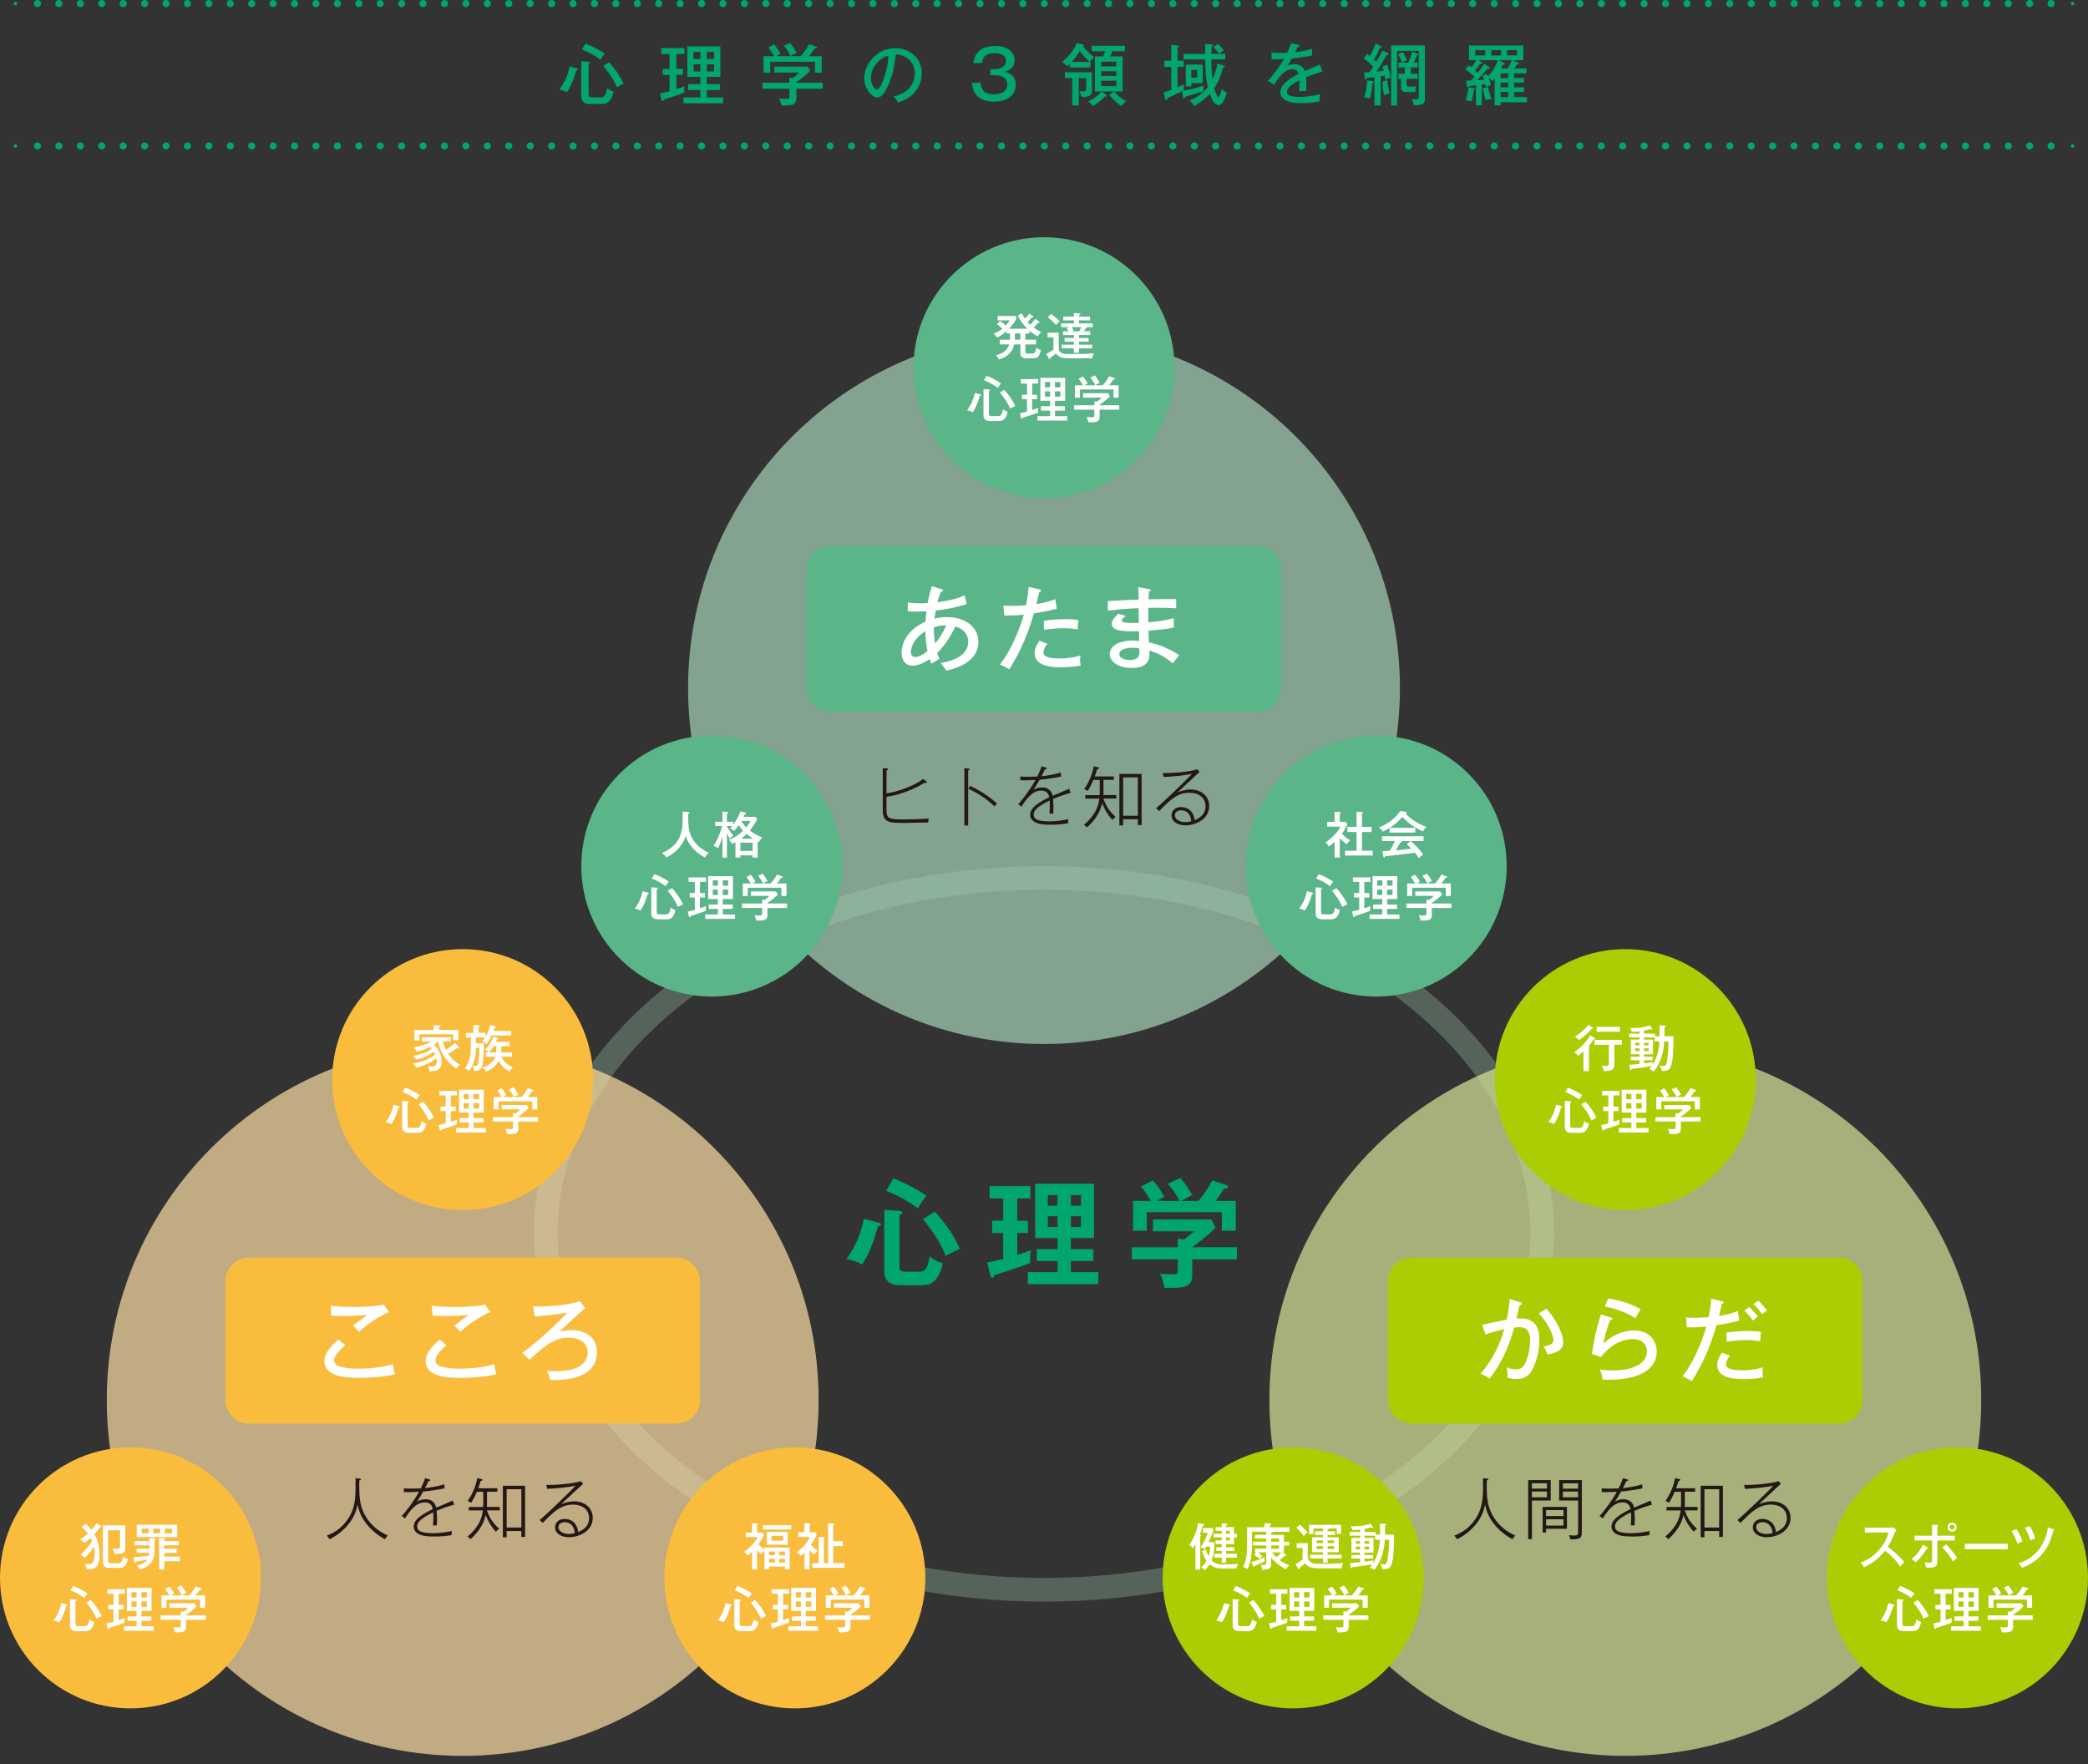 <?xml version="1.0" encoding="UTF-8"?>
<svg xmlns="http://www.w3.org/2000/svg" xmlns:xlink="http://www.w3.org/1999/xlink" viewBox="0 0 500 422.45">
  <rect x="0" y="0" width="500" height="422.45" fill="#333333" stroke="none"/>
  <defs>
    <style>
      .cls-1 {
        fill: #abcd03;
      }

      .cls-1, .cls-2, .cls-3, .cls-4, .cls-5, .cls-6, .cls-7, .cls-8, .cls-9, .cls-10 {
        stroke-width: 0px;
      }

      .cls-11 {
        mix-blend-mode: multiply;
        opacity: .7;
      }

      .cls-2 {
        fill: #231815;
      }

      .cls-12 {
        clip-path: url(#clippath-2);
      }

      .cls-13 {
        isolation: isolate;
      }

      .cls-3 {
        fill: #5ab689;
      }

      .cls-4, .cls-14, .cls-15 {
        fill: none;
      }

      .cls-14 {
        stroke: #00a570;
        stroke-linecap: round;
        stroke-linejoin: round;
        stroke-width: .85px;
      }

      .cls-16 {
        clip-path: url(#clippath-1);
      }

      .cls-5 {
        fill: #d8e698;
      }

      .cls-6 {
        fill: #fddea5;
      }

      .cls-7 {
        fill: #fff;
      }

      .cls-17 {
        clip-path: url(#clippath);
      }

      .cls-8 {
        fill: #a5d2b6;
      }

      .cls-15 {
        stroke: #a5d2b6;
        stroke-width: 5.67px;
      }

      .cls-9 {
        fill: #00a570;
      }

      .cls-18 {
        clip-path: url(#clippath-3);
      }

      .cls-19 {
        opacity: .3;
      }

      .cls-10 {
        fill: #f9bc3d;
      }
    </style>
    <clipPath id="clippath">
      <rect class="cls-4" x="106.96" y="188.51" width="286.08" height="199.86"/>
    </clipPath>
    <clipPath id="clippath-1">
      <rect class="cls-4" x="146.73" y="63.5" width="206.53" height="188.49"/>
    </clipPath>
    <clipPath id="clippath-2">
      <rect class="cls-4" x="285.94" y="233.96" width="206.53" height="188.49"/>
    </clipPath>
    <clipPath id="clippath-3">
      <rect class="cls-4" x="7.53" y="233.96" width="206.53" height="188.49"/>
    </clipPath>
  </defs>
  <g class="cls-13">
    <g id="_レイヤー_2" data-name="レイヤー 2">
      <g id="_レイヤー_1-2" data-name="レイヤー 1">
        <g>
          <g>
            <path class="cls-9" d="m138.19,16.37c.13.03.22.11.22.26,0,.11-.05.13-.4.24-.31,1.07-1.07,3.61-2.28,5.21-.4-.24-.78-.43-1.78-.64.8-1.07,1.92-2.89,2.47-5.53l1.76.46Zm2.76-1.59c.16.02.37.08.37.26s-.26.23-.38.26v7.2c0,.58.11.82,1.01.82h1.71c.78,0,1.36,0,1.75-2.21.5.43.96.67,1.52.82-.64,2.92-1.94,2.96-3.09,2.96h-2.58c-2.02,0-2.07-1.38-2.07-1.92v-8.29l1.76.11Zm-.75-4.36c1.94.74,3.93,1.92,4.6,2.41-.37.43-.74.99-.99,1.46-1.89-1.33-2.92-1.81-4.46-2.44l.85-1.43Zm5.64,4.5c1.07,1.11,2.74,3.33,3.49,5.14-.51.24-1.15.53-1.63.83-.8-2.12-2.36-4.04-3.24-5.13l1.38-.85Z"/>
            <path class="cls-9" d="m161.96,16.48h1.59v1.43h-1.59v3.45c1.39-.45,1.55-.51,2-.7-.13.5-.11.7-.11,1.52-.95.4-3.13,1.11-4.87,1.65-.1.31-.18.37-.29.37-.14,0-.22-.08-.29-.35l-.35-1.44c1.07-.21,2.08-.5,2.28-.54v-3.94h-1.64v-1.43h1.64v-3.56h-1.99v-1.44h5.56v1.44h-1.94v3.56Zm11.22,6.84v1.41h-9.52v-1.41h4.04v-1.76h-2.92v-1.41h2.92v-1.75h-3.11v-7.31h7.9v7.31h-3.24v1.75h3.17v1.41h-3.17v1.76h3.93Zm-5.48-9.2v-1.7h-1.63v1.7h1.63Zm-1.63,1.27v1.71h1.63v-1.71h-1.63Zm4.92-1.27v-1.7h-1.73v1.7h1.73Zm-1.73,1.27v1.71h1.73v-1.71h-1.73Z"/>
            <path class="cls-9" d="m196.99,19.83v1.43h-6.28v2.24c0,1.7-1.04,1.79-3.57,1.78-.06-.3-.24-1.09-.58-1.68.19.02,1.06.08,1.23.08.8,0,.9,0,1.06-.1.19-.1.19-.18.19-.87v-1.46h-6.44v-1.43h6.44v-1.28l.82.13c.95-.67,1.2-.93,1.47-1.3h-5.9v-1.41h7.96l.64.98c-.63.69-1.89,1.76-3.33,2.72v.16h6.28Zm-5.27-6.38c.34-.37,1.22-1.38,2.05-2.87l1.65.58c.11.05.21.1.21.21,0,.21-.27.23-.53.24-.67.98-.87,1.22-1.36,1.84h3.03v3.96h-1.62v-2.61h-10.72v2.61h-1.59v-3.96h2.56c-.22-.4-.93-1.52-1.41-2.07l1.35-.74c.56.56,1.27,1.65,1.56,2.24-.58.29-.72.37-1.03.56h5.85Zm-2.55-3.16c.5.56,1.27,1.71,1.57,2.35-.96.45-1.07.5-1.43.77-.4-.9-1.11-1.89-1.59-2.44l1.44-.69Z"/>
            <path class="cls-9" d="m213.97,23.07c4.78-.99,5.1-4.57,5.1-5.5,0-2.4-1.76-4.5-4.58-4.52-.18,1.84-.53,4.49-1.76,7.32-.87,1.97-1.7,2.98-2.61,2.98-1.2,0-3.16-1.92-3.16-4.63,0-3.36,3.01-7.18,7.42-7.18,3.38,0,6.35,2.26,6.35,6.01,0,2.08-.91,3.7-1.88,4.74-1.27,1.36-2.8,1.91-3.78,2.25-.45-.75-.77-1.12-1.09-1.48Zm-5.43-4.46c0,1.6.85,2.79,1.47,2.79s1.07-1.22,1.49-2.26c.75-1.94,1.15-3.75,1.22-5.82-2.53.64-4.18,3.25-4.18,5.29Z"/>
            <path class="cls-9" d="m237.13,16.56h1.06c1.41,0,2.71-.66,2.71-1.97,0-1.86-2.31-1.86-2.76-1.86-2.2,0-2.85.96-2.95,2.37h-2.08c.08-.64.23-1.94,1.38-2.93,1.22-1.04,2.98-1.17,3.77-1.17,2.93,0,4.7,1.39,4.7,3.37,0,2.08-1.67,2.6-2.32,2.8,2.08.55,2.6,1.88,2.6,3.09,0,2.05-1.44,4.07-5.22,4.07-1.19,0-4.95-.08-5.27-4.52h2.08c.13,1.71.9,2.79,3.09,2.79.51,0,3.27,0,3.27-2.32,0-1.89-1.78-2.26-2.8-2.26h-1.23v-1.46Z"/>
            <path class="cls-9" d="m261.13,14.82v1.34h-4.95v-.9c-.35.34-.43.43-.62.61-.4-.43-.72-.69-1.22-1.06,1.76-1.43,2.55-2.52,3.54-4.47l1.46.31c.06.02.27.06.27.18,0,.1-.13.16-.27.21.82,1.06,1.52,1.78,2.68,2.68-.48.4-.71.62-1.12,1.06-.88-.77-1.68-1.63-2.34-2.55-.26.43-.8,1.36-1.94,2.6h4.52Zm-2.81,10.43h-1.55v-6.56h-1.76v-1.39h6.49v4.39c0,.47-.02,1.51-1.96,1.51-.22,0-.4-.02-.56-.03-.1-.45-.24-.78-.53-1.39.26.05.46.08,1.07.08.34,0,.58-.02.58-.53v-2.63h-1.78v6.56Zm6.59-2.5c.06.05.16.13.16.22,0,.19-.29.16-.48.13-.77.88-2,1.78-2.84,2.29-.34-.43-.74-.8-1.15-1.09,1.06-.5,2.24-1.3,3.16-2.4h-1.57v-8.4h1.95c.19-.37.4-.85.56-1.23h-3.29v-1.31h7.98v1.31h-2.98c-.21.51-.42.96-.58,1.23h3v8.4h-2c.72.85,1.19,1.38,2.84,2.35-.34.27-.96.88-1.15,1.15-1.38-.93-2.31-1.97-2.89-2.66l1.11-.85h-2.95l1.12.85Zm-1.22-6.86h3.61v-1.11h-3.61v1.11Zm3.61,1.17h-3.61v1.11h3.61v-1.11Zm0,2.28h-3.61v1.28h3.61v-1.28Z"/>
            <path class="cls-9" d="m283.05,21.82c-1.17.61-2.4,1.19-3.53,1.7-.02.22-.05.46-.29.46-.1,0-.18-.1-.21-.21l-.37-1.64c.35-.1.69-.19,1.83-.62v-5.5h-1.68v-1.49h1.68v-3.75l1.54.11c.1,0,.3.02.3.18,0,.14-.14.24-.35.34v3.12h1.51v1.49h-1.51v4.87c.78-.34,1.14-.51,1.51-.7-.03.69-.02.88.02,1.38-.06.05-.21.13-.3.18,1.94-.29,3.62-.78,5.08-1.27-.05.37-.13.74-.05,1.31-.43.14-1.59.55-2.28.75-1.79.53-2,.59-2.13.64-.05.16-.1.35-.3.35-.13,0-.21-.11-.22-.24l-.24-1.47Zm8.59-11.33c.38.32,1.09,1.09,1.39,1.57-.32.19-.63.37-1.04.85h1.41v1.32h-3.33c0,2.79.19,4.12.29,4.76.11-.23.88-1.88,1.15-3.78l1.51.48c.14.05.3.11.3.24,0,.16-.21.22-.46.27-.45,1.84-1.2,3.65-2.1,4.97.16.54.63,2.02.98,2.02.23,0,.58-.63.85-1.94.32.4.67.7,1.17.96-.51,1.94-1.23,2.97-1.97,2.97-1.04,0-1.59-1.44-2.07-2.71-.35.37-1.75,1.86-3.78,2.89-.34-.64-.83-1.07-1.04-1.27.8-.34,2.81-1.3,4.34-3.24-.46-1.89-.58-3.73-.64-6.62h-5.18v-1.32h5.18v-2.37l1.57.11c.13.02.29.03.29.19,0,.13-.13.19-.32.29-.03.78-.05,1.28-.05,1.78h1.88c-.51-.75-.79-1.04-1.39-1.63l1.07-.78Zm-3.65,4.97v4.44h-2.71v.78h-1.33v-5.22h4.04Zm-2.71,1.28v1.86h1.39v-1.86h-1.39Z"/>
            <path class="cls-9" d="m310.82,10.75c.1.02.34.06.34.27,0,.05-.02.23-.42.24-.13.29-.26.56-.59,1.25.48-.06,2.44-.29,3.99-.85l.05,1.63c-2,.4-3.81.62-4.84.72-.53.9-.75,1.27-1.11,1.79.82-.43,1.52-.43,1.7-.43.29,0,1.86,0,2.52,1.65,1.2-.53,3.11-1.35,3.59-1.59l.64,1.71c-1.75.5-2.68.87-3.94,1.36.06.59.06,1.22.06,1.71,0,.75-.02,1.17-.05,1.6-.27-.02-1.07-.03-1.67,0,.13-1.38.08-2.34.06-2.58-2.61,1.36-2.95,2.1-2.95,2.74,0,.5.11,1.23,3.01,1.23,1.67,0,3.33-.24,4.95-.67-.13.55-.19.98-.19,1.75-1.97.42-3.96.42-4.42.42-3.65,0-4.95-1.22-4.95-2.63,0-2.12,3.03-3.75,4.36-4.36-.13-.45-.32-1.14-1.51-1.14s-2.53.75-4.36,3.72l-1.49-.91c.75-.78,2.56-3.03,3.86-5.26-1.3.06-1.7.08-2.97.06v-1.6c.51.05,1.14.11,2.24.11.64,0,1.17-.02,1.49-.03.55-1.11.74-1.54.96-2.29l1.62.35Z"/>
            <path class="cls-9" d="m332.3,12.7c.1.05.22.13.22.26,0,.26-.32.24-.48.23-1.06,1.88-1.52,2.66-2.44,3.96.48-.05,1.12-.11,1.71-.21-.11-.45-.19-.74-.29-1.01l1.15-.4c.34.9.69,2.18.87,3.08-.43.08-.93.26-1.31.46-.06-.53-.11-.7-.16-.95-.14.03-.82.14-.96.16v6.96h-1.47v-6.76c-.43.05-1.31.14-1.83.21-.05.14-.13.37-.29.37-.14,0-.18-.16-.19-.29l-.18-1.38c.19,0,1.04-.08,1.31-.1.13-.19.38-.51.88-1.33-.55-.56-1.62-1.52-2.29-1.96l.85-1.09c.37.29.46.37.64.51.48-.82,1.12-2.26,1.33-3l1.3.61c.06.03.22.11.22.24,0,.16-.18.18-.43.18-.4,1.03-1.31,2.64-1.43,2.82.14.13.29.26.53.5.38-.64.8-1.35,1.49-2.68l1.23.61Zm-3.69,6.72c.19.03.34.05.34.22,0,.21-.22.26-.34.27-.03.95-.21,2.5-.58,3.72-.19-.08-.75-.29-1.38-.32.46-1.31.7-2.71.7-4.05l1.25.16Zm3.61-.21c.03.75.38,2.64.5,3.11-.21.08-1.12.39-1.31.47-.3-1.71-.35-2.71-.38-3.24l1.2-.34Zm8.99-8.33v12.66c0,1.27-.38,1.67-2.66,1.67-.05-.45-.3-1.14-.46-1.49.21.03.48.06.78.06.87,0,.88-.18.88-.77v-10.83h-5.19v13.06h-1.43v-14.36h8.08Zm-3.37,6.79h1.65v1.2h-2.64v1.25c0,.54.08.61.8.61.9,0,1.14-.03,1.46-.1-.16.43-.21,1.06-.19,1.41h-2.07c-1.36,0-1.36-.72-1.36-1.41v-1.76h-.61v-1.2h1.51v-1.51h-1.51v-1.17h.87c-.34-.96-.78-1.73-.95-1.99l1.14-.55c.27.45.77,1.41.96,2.02-.58.16-.8.3-1.14.51h1.44c.48-1.01.72-1.68.95-2.61l1.23.45c.1.03.27.1.27.22,0,.18-.22.19-.37.19-.14.45-.27.8-.72,1.75h.93v1.17h-1.65v1.51Z"/>
            <path class="cls-9" d="m354.86,25.2h-1.41v-4.78c-.59.06-1.12.11-1.63.16-.06.21-.18.35-.32.35-.18,0-.21-.21-.22-.3l-.16-1.33c.55,0,.78,0,1.11-.02.3-.3.55-.56.83-.88-.5-.53-1.17-1.11-2.13-1.76l.83-.98c.24.14.4.26.64.43.3-.4.77-1.06,1.09-1.68h-1.7v-3.51h13v3.51h-2.6l1.31.58c.08.03.22.13.22.27,0,.21-.26.21-.5.19-.19.31-.48.78-.56.93h2.87v1.19h-2.95v1.11h2.36v1.09h-2.36v1.15h2.36v1.11h-2.36v1.22h3.06v1.22h-6.3v.74h-1.43v-6.41c-.24.35-.35.48-.5.64-.37-.39-.58-.59-.93-.8.24.55.43,1.12.58,1.71-.42.11-.77.27-1.19.47-.05-.23-.08-.35-.18-.67-.13.03-.74.1-.85.11v4.95Zm-1.88-4.1c.16.02.27.05.27.16,0,.16-.22.21-.34.23-.02.24-.19,1.65-.5,2.76-.4-.1-.93-.19-1.46-.23.16-.4.5-1.26.69-3.04l1.33.13Zm2.66-9.09h-2.39v1.27h2.39v-1.27Zm.43,5.69c.08.16.13.26.27.58,1.41-1.49,2.12-3.24,2.36-3.86h-4.63l.78.51c.06.05.11.13.11.19,0,.14-.14.18-.26.18-.06,0-.11,0-.24-.03-.4.59-.85,1.17-1.22,1.57.24.23.46.45.61.61.87-1.12,1.17-1.54,1.54-2.18l1.17.78c.08.05.21.16.21.27,0,.19-.18.19-.22.19-.08,0-.13,0-.35-.03-.96,1.09-1.79,2.07-2.45,2.72,1.25-.08,1.39-.1,1.65-.11-.11-.39-.24-.62-.4-.93l1.07-.47Zm.29,3.14c.19,1.09.43,1.89.83,2.87-.27.02-.71.05-1.35.29-.26-.62-.43-1.15-.77-2.87l1.28-.29Zm.75-7.56h2.34v-1.27h-2.34v1.27Zm3.09,1.78c.08.05.18.11.18.21,0,.16-.05.16-.5.21-.11.27-.14.34-.46.91h1.62c.54-.9.85-1.76.9-1.97h-2.95l1.22.64Zm.98,3.62v-1.11h-1.84v1.11h1.84Zm0,2.24v-1.15h-1.84v1.15h1.84Zm0,2.32v-1.22h-1.84v1.22h1.84Zm-.29-9.97h2.37v-1.27h-2.37v1.27Z"/>
          </g>
          <path class="cls-9" d="m490.32.84c0-.46.38-.84.84-.84h0c.48,0,.86.38.86.84h0c0,.48-.38.86-.86.86h0c-.46,0-.84-.38-.84-.86Zm-5.13,0c0-.46.38-.84.84-.84h0c.48,0,.86.38.86.84h0c0,.48-.38.86-.86.86h0c-.46,0-.84-.38-.84-.86Zm-5.13,0c0-.46.38-.84.84-.84h0c.48,0,.86.38.86.84h0c0,.48-.38.86-.86.86h0c-.46,0-.84-.38-.84-.86Zm-5.13,0c0-.46.38-.84.84-.84h0c.48,0,.86.38.86.84h0c0,.48-.38.86-.86.86h0c-.46,0-.84-.38-.84-.86Zm-5.13,0c0-.46.38-.84.84-.84h0c.48,0,.86.38.86.84h0c0,.48-.38.86-.86.86h0c-.46,0-.84-.38-.84-.86Zm-5.13,0c0-.46.38-.84.84-.84h0c.48,0,.86.38.86.84h0c0,.48-.38.86-.86.86h0c-.46,0-.84-.38-.84-.86Zm-5.13,0c0-.46.38-.84.84-.84h0c.48,0,.86.38.86.84h0c0,.48-.38.86-.86.86h0c-.46,0-.84-.38-.84-.86Zm-5.13,0c0-.46.38-.84.84-.84h0c.48,0,.86.38.86.84h0c0,.48-.38.86-.86.86h0c-.46,0-.84-.38-.84-.86Zm-5.13,0c0-.46.38-.84.84-.84h0c.48,0,.86.38.86.84h0c0,.48-.38.86-.86.86h0c-.46,0-.84-.38-.84-.86Zm-5.13,0c0-.46.38-.84.84-.84h0c.48,0,.86.38.86.84h0c0,.48-.38.86-.86.86h0c-.46,0-.84-.38-.84-.86Zm-5.13,0c0-.46.38-.84.84-.84h0c.48,0,.86.38.86.84h0c0,.48-.38.86-.86.86h0c-.46,0-.84-.38-.84-.86Zm-5.13,0c0-.46.38-.84.84-.84h0c.48,0,.86.38.86.84h0c0,.48-.38.86-.86.86h0c-.46,0-.84-.38-.84-.86Zm-5.13,0c0-.46.38-.84.84-.84h0c.48,0,.86.38.86.84h0c0,.48-.38.86-.86.86h0c-.46,0-.84-.38-.84-.86Zm-5.13,0c0-.46.38-.84.84-.84h0c.48,0,.86.38.86.84h0c0,.48-.38.86-.86.86h0c-.46,0-.84-.38-.84-.86Zm-5.13,0c0-.46.38-.84.84-.84h0c.48,0,.86.38.86.84h0c0,.48-.38.86-.86.86h0c-.46,0-.84-.38-.84-.86Zm-5.13,0c0-.46.38-.84.84-.84h0c.48,0,.86.38.86.84h0c0,.48-.38.86-.86.86h0c-.46,0-.84-.38-.84-.86Zm-5.13,0c0-.46.38-.84.84-.84h0c.48,0,.86.38.86.84h0c0,.48-.38.86-.86.86h0c-.46,0-.84-.38-.84-.86Zm-5.13,0c0-.46.38-.84.84-.84h0c.48,0,.86.38.86.84h0c0,.48-.38.86-.86.86h0c-.46,0-.84-.38-.84-.86Zm-5.13,0c0-.46.38-.84.84-.84h0c.48,0,.86.38.86.84h0c0,.48-.38.86-.86.86h0c-.46,0-.84-.38-.84-.86Zm-5.13,0c0-.46.38-.84.84-.84h0c.48,0,.86.38.86.84h0c0,.48-.38.86-.86.86h0c-.46,0-.84-.38-.84-.86Zm-5.13,0c0-.46.38-.84.84-.84h0c.48,0,.86.38.86.84h0c0,.48-.38.86-.86.86h0c-.46,0-.84-.38-.84-.86Zm-5.13,0c0-.46.38-.84.84-.84h0c.48,0,.86.38.86.84h0c0,.48-.38.86-.86.86h0c-.46,0-.84-.38-.84-.86Zm-5.13,0c0-.46.38-.84.84-.84h0c.48,0,.86.38.86.84h0c0,.48-.38.86-.86.86h0c-.46,0-.84-.38-.84-.86Zm-5.13,0c0-.46.38-.84.84-.84h0c.48,0,.86.38.86.84h0c0,.48-.38.86-.86.86h0c-.46,0-.84-.38-.84-.86Zm-5.13,0c0-.46.38-.84.84-.84h0c.48,0,.86.38.86.84h0c0,.48-.38.86-.86.86h0c-.46,0-.84-.38-.84-.86Zm-5.13,0c0-.46.38-.84.84-.84h0c.48,0,.86.38.86.84h0c0,.48-.38.86-.86.86h0c-.46,0-.84-.38-.84-.86Zm-5.13,0c0-.46.38-.84.84-.84h0c.48,0,.86.38.86.84h0c0,.48-.38.86-.86.86h0c-.46,0-.84-.38-.84-.86Zm-5.13,0c0-.46.38-.84.84-.84h0c.48,0,.86.38.86.84h0c0,.48-.38.86-.86.86h0c-.46,0-.84-.38-.84-.86Zm-5.13,0c0-.46.38-.84.84-.84h0c.48,0,.86.38.86.84h0c0,.48-.38.86-.86.86h0c-.46,0-.84-.38-.84-.86Zm-5.13,0c0-.46.38-.84.84-.84h0c.48,0,.86.38.86.84h0c0,.48-.38.86-.86.86h0c-.46,0-.84-.38-.84-.86Zm-5.13,0c0-.46.38-.84.84-.84h0c.48,0,.86.38.86.84h0c0,.48-.38.86-.86.86h0c-.46,0-.84-.38-.84-.86Zm-5.13,0c0-.46.38-.84.84-.84h0c.48,0,.86.38.86.84h0c0,.48-.38.86-.86.86h0c-.46,0-.84-.38-.84-.86Zm-5.13,0c0-.46.38-.84.84-.84h0c.48,0,.86.38.86.84h0c0,.48-.38.86-.86.86h0c-.46,0-.84-.38-.84-.86Zm-5.13,0c0-.46.38-.84.84-.84h0c.48,0,.86.38.86.84h0c0,.48-.38.86-.86.86h0c-.46,0-.84-.38-.84-.86Zm-5.13,0c0-.46.38-.84.84-.84h0c.48,0,.86.38.86.84h0c0,.48-.38.86-.86.86h0c-.46,0-.84-.38-.84-.86Zm-5.13,0c0-.46.38-.84.84-.84h0c.48,0,.86.38.86.84h0c0,.48-.38.86-.86.86h0c-.46,0-.84-.38-.84-.86Zm-5.13,0c0-.46.38-.84.84-.84h0c.48,0,.86.38.86.84h0c0,.48-.38.86-.86.86h0c-.46,0-.84-.38-.84-.86Zm-5.13,0c0-.46.38-.84.84-.84h0c.48,0,.86.38.86.84h0c0,.48-.38.86-.86.86h0c-.46,0-.84-.38-.84-.86Zm-5.13,0c0-.46.38-.84.84-.84h0c.48,0,.86.38.86.84h0c0,.48-.38.86-.86.86h0c-.46,0-.84-.38-.84-.86Zm-5.13,0c0-.46.38-.84.84-.84h0c.48,0,.86.38.86.84h0c0,.48-.38.86-.86.86h0c-.46,0-.84-.38-.84-.86Zm-5.13,0c0-.46.38-.84.84-.84h0c.48,0,.86.38.86.84h0c0,.48-.38.86-.86.86h0c-.46,0-.84-.38-.84-.86Zm-5.13,0c0-.46.38-.84.84-.84h0c.48,0,.86.38.86.84h0c0,.48-.38.86-.86.86h0c-.46,0-.84-.38-.84-.86Zm-5.13,0c0-.46.38-.84.84-.84h0c.48,0,.86.38.86.84h0c0,.48-.38.86-.86.86h0c-.46,0-.84-.38-.84-.86Zm-5.13,0c0-.46.38-.84.84-.84h0c.48,0,.86.38.86.84h0c0,.48-.38.86-.86.86h0c-.46,0-.84-.38-.84-.86Zm-5.13,0c0-.46.38-.84.84-.84h0c.48,0,.86.38.86.84h0c0,.48-.38.86-.86.86h0c-.46,0-.84-.38-.84-.86Zm-5.13,0c0-.46.38-.84.84-.84h0c.48,0,.86.38.86.84h0c0,.48-.38.86-.86.86h0c-.46,0-.84-.38-.84-.86Zm-5.13,0c0-.46.38-.84.84-.84h0c.48,0,.86.38.86.84h0c0,.48-.38.86-.86.86h0c-.46,0-.84-.38-.84-.86Zm-5.13,0c0-.46.38-.84.84-.84h0c.48,0,.86.38.86.84h0c0,.48-.38.86-.86.86h0c-.46,0-.84-.38-.84-.86Zm-5.13,0c0-.46.38-.84.84-.84h0c.48,0,.86.38.86.84h0c0,.48-.38.86-.86.86h0c-.46,0-.84-.38-.84-.86Zm-5.13,0c0-.46.38-.84.84-.84h0c.48,0,.86.38.86.84h0c0,.48-.38.86-.86.86h0c-.46,0-.84-.38-.84-.86Zm-5.13,0c0-.46.38-.84.84-.84h0c.48,0,.86.38.86.84h0c0,.48-.38.86-.86.86h0c-.46,0-.84-.38-.84-.86Zm-5.13,0c0-.46.38-.84.84-.84h0c.48,0,.86.38.86.84h0c0,.48-.38.86-.86.86h0c-.46,0-.84-.38-.84-.86Zm-5.13,0c0-.46.38-.84.84-.84h0c.48,0,.86.38.86.84h0c0,.48-.38.86-.86.86h0c-.46,0-.84-.38-.84-.86Zm-5.13,0c0-.46.38-.84.84-.84h0c.48,0,.86.38.86.84h0c0,.48-.38.86-.86.86h0c-.46,0-.84-.38-.84-.86Zm-5.13,0c0-.46.38-.84.84-.84h0c.48,0,.86.38.86.84h0c0,.48-.38.86-.86.86h0c-.46,0-.84-.38-.84-.86Zm-5.13,0c0-.46.38-.84.84-.84h0c.48,0,.86.38.86.84h0c0,.48-.38.86-.86.86h0c-.46,0-.84-.38-.84-.86Zm-5.13,0c0-.46.38-.84.84-.84h0c.48,0,.86.38.86.84h0c0,.48-.38.86-.86.86h0c-.46,0-.84-.38-.84-.86Zm-5.13,0c0-.46.38-.84.84-.84h0c.48,0,.86.38.86.84h0c0,.48-.38.86-.86.86h0c-.46,0-.84-.38-.84-.86Zm-5.13,0c0-.46.38-.84.84-.84h0c.48,0,.86.38.86.84h0c0,.48-.38.86-.86.86h0c-.46,0-.84-.38-.84-.86Zm-5.13,0c0-.46.38-.84.84-.84h0c.48,0,.86.38.86.84h0c0,.48-.38.86-.86.86h0c-.46,0-.84-.38-.84-.86Zm-5.13,0c0-.46.38-.84.84-.84h0c.48,0,.86.38.86.84h0c0,.48-.38.86-.86.86h0c-.46,0-.84-.38-.84-.86Zm-5.13,0c0-.46.38-.84.84-.84h0c.48,0,.86.38.86.84h0c0,.48-.38.86-.86.86h0c-.46,0-.84-.38-.84-.86Zm-5.13,0c0-.46.38-.84.84-.84h0c.48,0,.86.38.86.84h0c0,.48-.38.86-.86.86h0c-.46,0-.84-.38-.84-.86Zm-5.13,0c0-.46.38-.84.84-.84h0c.48,0,.86.38.86.84h0c0,.48-.38.86-.86.86h0c-.46,0-.84-.38-.84-.86Zm-5.13,0c0-.46.38-.84.84-.84h0c.48,0,.86.38.86.84h0c0,.48-.38.86-.86.86h0c-.46,0-.84-.38-.84-.86Zm-5.13,0c0-.46.38-.84.84-.84h0c.48,0,.86.38.86.84h0c0,.48-.38.86-.86.86h0c-.46,0-.84-.38-.84-.86Zm-5.13,0c0-.46.38-.84.84-.84h0c.48,0,.86.38.86.84h0c0,.48-.38.86-.86.86h0c-.46,0-.84-.38-.84-.86Zm-5.13,0c0-.46.38-.84.84-.84h0c.48,0,.86.38.86.84h0c0,.48-.38.86-.86.86h0c-.46,0-.84-.38-.84-.86Zm-5.13,0c0-.46.38-.84.84-.84h0c.48,0,.86.38.86.84h0c0,.48-.38.86-.86.86h0c-.46,0-.84-.38-.84-.86Zm-5.13,0c0-.46.38-.84.84-.84h0c.48,0,.86.38.86.84h0c0,.48-.38.86-.86.86h0c-.46,0-.84-.38-.84-.86Zm-5.13,0c0-.46.38-.84.84-.84h0c.48,0,.86.38.86.84h0c0,.48-.38.86-.86.86h0c-.46,0-.84-.38-.84-.86Zm-5.13,0c0-.46.38-.84.84-.84h0c.48,0,.86.38.86.84h0c0,.48-.38.86-.86.86h0c-.46,0-.84-.38-.84-.86Zm-5.13,0c0-.46.38-.84.84-.84h0c.48,0,.86.38.86.84h0c0,.48-.38.86-.86.86h0c-.46,0-.84-.38-.84-.86Zm-5.13,0c0-.46.38-.84.84-.84h0c.48,0,.86.38.86.84h0c0,.48-.38.86-.86.86h0c-.46,0-.84-.38-.84-.86Zm-5.13,0c0-.46.38-.84.84-.84h0c.48,0,.86.38.86.84h0c0,.48-.38.86-.86.86h0c-.46,0-.84-.38-.84-.86Zm-5.13,0c0-.46.38-.84.84-.84h0c.48,0,.86.38.86.84h0c0,.48-.38.86-.86.86h0c-.46,0-.84-.38-.84-.86Zm-5.13,0c0-.46.38-.84.84-.84h0c.48,0,.86.38.86.84h0c0,.48-.38.86-.86.86h0c-.46,0-.84-.38-.84-.86Zm-5.13,0c0-.46.38-.84.84-.84h0c.48,0,.86.38.86.84h0c0,.48-.38.86-.86.86h0c-.46,0-.84-.38-.84-.86Zm-5.13,0c0-.46.38-.84.84-.84h0c.48,0,.86.38.86.84h0c0,.48-.38.86-.86.86h0c-.46,0-.84-.38-.84-.86Zm-5.13,0c0-.46.38-.84.84-.84h0c.48,0,.86.38.86.84h0c0,.48-.38.86-.86.86h0c-.46,0-.84-.38-.84-.86Zm-5.13,0c0-.46.38-.84.84-.84h0c.48,0,.86.38.86.84h0c0,.48-.38.86-.86.86h0c-.46,0-.84-.38-.84-.86Zm-5.13,0c0-.46.38-.84.84-.84h0c.48,0,.86.38.86.84h0c0,.48-.38.86-.86.86h0c-.46,0-.84-.38-.84-.86Zm-5.13,0c0-.46.38-.84.84-.84h0c.48,0,.86.38.86.84h0c0,.48-.38.86-.86.86h0c-.46,0-.84-.38-.84-.86Zm-5.13,0c0-.46.38-.84.84-.84h0c.48,0,.86.38.86.84h0c0,.48-.38.86-.86.86h0c-.46,0-.84-.38-.84-.86Zm-5.13,0c0-.46.38-.84.84-.84h0c.48,0,.86.38.86.84h0c0,.48-.38.86-.86.86h0c-.46,0-.84-.38-.84-.86Zm-5.13,0c0-.46.38-.84.84-.84h0c.48,0,.86.38.86.84h0c0,.48-.38.86-.86.86h0c-.46,0-.84-.38-.84-.86Zm-5.13,0c0-.46.38-.84.84-.84h0c.48,0,.86.38.86.84h0c0,.48-.38.86-.86.86h0c-.46,0-.84-.38-.84-.86Zm-5.13,0c0-.46.38-.84.84-.84h0c.48,0,.86.38.86.84h0c0,.48-.38.86-.86.86h0c-.46,0-.84-.38-.84-.86Zm-5.13,0c0-.46.38-.84.84-.84h0c.48,0,.86.38.86.84h0c0,.48-.38.86-.86.86h0c-.46,0-.84-.38-.84-.86Zm-5.13,0c0-.46.38-.84.84-.84h0c.48,0,.86.38.86.84h0c0,.48-.38.86-.86.86h0c-.46,0-.84-.38-.84-.86Zm-5.13,0c0-.46.38-.84.84-.84h0c.48,0,.86.38.86.84h0c0,.48-.38.86-.86.86h0c-.46,0-.84-.38-.84-.86Zm-5.13,0c0-.46.38-.84.84-.84h0c.48,0,.86.38.86.84h0c0,.48-.38.86-.86.86h0c-.46,0-.84-.38-.84-.86Zm-5.13,0c0-.46.38-.84.84-.84h0c.48,0,.86.38.86.84h0c0,.48-.38.86-.86.86h0c-.46,0-.84-.38-.84-.86Zm-5.13,0c0-.46.38-.84.84-.84h0c.48,0,.86.38.86.84h0c0,.48-.38.86-.86.86h0c-.46,0-.84-.38-.84-.86Zm-5.13,0c0-.46.38-.84.84-.84h0c.48,0,.86.38.86.84h0c0,.48-.38.86-.86.86h0c-.46,0-.84-.38-.84-.86Z"/>
          <path class="cls-14" d="m496.31.85h0M3.69.85h0"/>
          <path class="cls-9" d="m490.32,34.94c0-.46.38-.84.84-.84h0c.48,0,.86.38.86.84h0c0,.46-.38.86-.86.86h0c-.46,0-.84-.4-.84-.86Zm-5.13,0c0-.46.38-.84.84-.84h0c.48,0,.86.38.86.84h0c0,.46-.38.86-.86.86h0c-.46,0-.84-.4-.84-.86Zm-5.13,0c0-.46.38-.84.84-.84h0c.48,0,.86.38.86.84h0c0,.46-.38.86-.86.86h0c-.46,0-.84-.4-.84-.86Zm-5.13,0c0-.46.38-.84.84-.84h0c.48,0,.86.38.86.84h0c0,.46-.38.86-.86.86h0c-.46,0-.84-.4-.84-.86Zm-5.13,0c0-.46.38-.84.84-.84h0c.48,0,.86.38.86.84h0c0,.46-.38.86-.86.86h0c-.46,0-.84-.4-.84-.86Zm-5.13,0c0-.46.38-.84.84-.84h0c.48,0,.86.38.86.84h0c0,.46-.38.86-.86.86h0c-.46,0-.84-.4-.84-.86Zm-5.13,0c0-.46.38-.84.84-.84h0c.48,0,.86.38.86.84h0c0,.46-.38.86-.86.86h0c-.46,0-.84-.4-.84-.86Zm-5.13,0c0-.46.38-.84.84-.84h0c.48,0,.86.38.86.84h0c0,.46-.38.86-.86.86h0c-.46,0-.84-.4-.84-.86Zm-5.13,0c0-.46.38-.84.84-.84h0c.48,0,.86.38.86.84h0c0,.46-.38.86-.86.86h0c-.46,0-.84-.4-.84-.86Zm-5.13,0c0-.46.38-.84.84-.84h0c.48,0,.86.38.86.84h0c0,.46-.38.86-.86.86h0c-.46,0-.84-.4-.84-.86Zm-5.13,0c0-.46.38-.84.84-.84h0c.48,0,.86.38.86.84h0c0,.46-.38.86-.86.86h0c-.46,0-.84-.4-.84-.86Zm-5.13,0c0-.46.38-.84.84-.84h0c.48,0,.86.38.86.84h0c0,.46-.38.86-.86.86h0c-.46,0-.84-.4-.84-.86Zm-5.13,0c0-.46.38-.84.84-.84h0c.48,0,.86.38.86.84h0c0,.46-.38.86-.86.86h0c-.46,0-.84-.4-.84-.86Zm-5.13,0c0-.46.38-.84.84-.84h0c.48,0,.86.38.86.84h0c0,.46-.38.86-.86.86h0c-.46,0-.84-.4-.84-.86Zm-5.13,0c0-.46.38-.84.84-.84h0c.48,0,.86.38.86.84h0c0,.46-.38.86-.86.86h0c-.46,0-.84-.4-.84-.86Zm-5.13,0c0-.46.38-.84.84-.84h0c.48,0,.86.38.86.84h0c0,.46-.38.86-.86.86h0c-.46,0-.84-.4-.84-.86Zm-5.13,0c0-.46.38-.84.84-.84h0c.48,0,.86.38.86.84h0c0,.46-.38.86-.86.86h0c-.46,0-.84-.4-.84-.86Zm-5.13,0c0-.46.38-.84.84-.84h0c.48,0,.86.38.86.84h0c0,.46-.38.86-.86.86h0c-.46,0-.84-.4-.84-.86Zm-5.13,0c0-.46.38-.84.84-.84h0c.48,0,.86.38.86.84h0c0,.46-.38.86-.86.86h0c-.46,0-.84-.4-.84-.86Zm-5.13,0c0-.46.38-.84.84-.84h0c.48,0,.86.38.86.84h0c0,.46-.38.86-.86.86h0c-.46,0-.84-.4-.84-.86Zm-5.13,0c0-.46.38-.84.84-.84h0c.48,0,.86.38.86.84h0c0,.46-.38.86-.86.86h0c-.46,0-.84-.4-.84-.86Zm-5.13,0c0-.46.38-.84.84-.84h0c.48,0,.86.38.86.84h0c0,.46-.38.86-.86.86h0c-.46,0-.84-.4-.84-.86Zm-5.13,0c0-.46.38-.84.84-.84h0c.48,0,.86.38.86.84h0c0,.46-.38.86-.86.86h0c-.46,0-.84-.4-.84-.86Zm-5.13,0c0-.46.38-.84.84-.84h0c.48,0,.86.38.86.84h0c0,.46-.38.86-.86.86h0c-.46,0-.84-.4-.84-.86Zm-5.13,0c0-.46.38-.84.84-.84h0c.48,0,.86.38.86.84h0c0,.46-.38.86-.86.86h0c-.46,0-.84-.4-.84-.86Zm-5.13,0c0-.46.38-.84.84-.84h0c.48,0,.86.38.86.84h0c0,.46-.38.86-.86.86h0c-.46,0-.84-.4-.84-.86Zm-5.13,0c0-.46.38-.84.84-.84h0c.48,0,.86.38.86.84h0c0,.46-.38.86-.86.86h0c-.46,0-.84-.4-.84-.86Zm-5.13,0c0-.46.38-.84.84-.84h0c.48,0,.86.38.86.84h0c0,.46-.38.86-.86.86h0c-.46,0-.84-.4-.84-.86Zm-5.13,0c0-.46.38-.84.84-.84h0c.48,0,.86.38.86.84h0c0,.46-.38.86-.86.86h0c-.46,0-.84-.4-.84-.86Zm-5.13,0c0-.46.38-.84.84-.84h0c.48,0,.86.38.86.84h0c0,.46-.38.86-.86.86h0c-.46,0-.84-.4-.84-.86Zm-5.13,0c0-.46.38-.84.84-.84h0c.48,0,.86.38.86.84h0c0,.46-.38.86-.86.86h0c-.46,0-.84-.4-.84-.86Zm-5.13,0c0-.46.38-.84.84-.84h0c.48,0,.86.38.86.84h0c0,.46-.38.86-.86.86h0c-.46,0-.84-.4-.84-.86Zm-5.13,0c0-.46.38-.84.84-.84h0c.48,0,.86.38.86.84h0c0,.46-.38.86-.86.86h0c-.46,0-.84-.4-.84-.86Zm-5.13,0c0-.46.38-.84.84-.84h0c.48,0,.86.38.86.84h0c0,.46-.38.86-.86.86h0c-.46,0-.84-.4-.84-.86Zm-5.13,0c0-.46.38-.84.84-.84h0c.48,0,.86.38.86.84h0c0,.46-.38.86-.86.86h0c-.46,0-.84-.4-.84-.86Zm-5.13,0c0-.46.38-.84.84-.84h0c.48,0,.86.38.86.84h0c0,.46-.38.86-.86.86h0c-.46,0-.84-.4-.84-.86Zm-5.13,0c0-.46.38-.84.84-.84h0c.48,0,.86.38.86.84h0c0,.46-.38.86-.86.86h0c-.46,0-.84-.4-.84-.86Zm-5.13,0c0-.46.38-.84.84-.84h0c.48,0,.86.38.86.84h0c0,.46-.38.86-.86.86h0c-.46,0-.84-.4-.84-.86Zm-5.13,0c0-.46.38-.84.84-.84h0c.48,0,.86.38.86.84h0c0,.46-.38.86-.86.86h0c-.46,0-.84-.4-.84-.86Zm-5.13,0c0-.46.38-.84.84-.84h0c.48,0,.86.38.86.84h0c0,.46-.38.86-.86.86h0c-.46,0-.84-.4-.84-.86Zm-5.13,0c0-.46.38-.84.84-.84h0c.48,0,.86.38.86.84h0c0,.46-.38.86-.86.86h0c-.46,0-.84-.4-.84-.86Zm-5.13,0c0-.46.38-.84.84-.84h0c.48,0,.86.38.86.84h0c0,.46-.38.86-.86.86h0c-.46,0-.84-.4-.84-.86Zm-5.13,0c0-.46.38-.84.84-.84h0c.48,0,.86.38.86.84h0c0,.46-.38.86-.86.86h0c-.46,0-.84-.4-.84-.86Zm-5.13,0c0-.46.38-.84.84-.84h0c.48,0,.86.38.86.84h0c0,.46-.38.86-.86.86h0c-.46,0-.84-.4-.84-.86Zm-5.13,0c0-.46.38-.84.84-.84h0c.48,0,.86.38.86.84h0c0,.46-.38.86-.86.86h0c-.46,0-.84-.4-.84-.86Zm-5.13,0c0-.46.38-.84.84-.84h0c.48,0,.86.38.86.84h0c0,.46-.38.86-.86.86h0c-.46,0-.84-.4-.84-.86Zm-5.13,0c0-.46.38-.84.84-.84h0c.48,0,.86.38.86.84h0c0,.46-.38.86-.86.86h0c-.46,0-.84-.4-.84-.86Zm-5.13,0c0-.46.38-.84.84-.84h0c.48,0,.86.38.86.84h0c0,.46-.38.86-.86.86h0c-.46,0-.84-.4-.84-.86Zm-5.13,0c0-.46.38-.84.84-.84h0c.48,0,.86.38.86.84h0c0,.46-.38.86-.86.86h0c-.46,0-.84-.4-.84-.86Zm-5.13,0c0-.46.38-.84.84-.84h0c.48,0,.86.38.86.84h0c0,.46-.38.86-.86.86h0c-.46,0-.84-.4-.84-.86Zm-5.13,0c0-.46.38-.84.84-.84h0c.48,0,.86.38.86.84h0c0,.46-.38.86-.86.86h0c-.46,0-.84-.4-.84-.86Zm-5.13,0c0-.46.38-.84.84-.84h0c.48,0,.86.38.86.84h0c0,.46-.38.86-.86.86h0c-.46,0-.84-.4-.84-.86Zm-5.13,0c0-.46.38-.84.84-.84h0c.48,0,.86.38.86.84h0c0,.46-.38.86-.86.86h0c-.46,0-.84-.4-.84-.86Zm-5.13,0c0-.46.38-.84.84-.84h0c.48,0,.86.38.86.84h0c0,.46-.38.86-.86.86h0c-.46,0-.84-.4-.84-.86Zm-5.13,0c0-.46.38-.84.84-.84h0c.48,0,.86.38.86.84h0c0,.46-.38.86-.86.86h0c-.46,0-.84-.4-.84-.86Zm-5.13,0c0-.46.38-.84.84-.84h0c.48,0,.86.38.86.84h0c0,.46-.38.86-.86.86h0c-.46,0-.84-.4-.84-.86Zm-5.13,0c0-.46.38-.84.84-.84h0c.48,0,.86.38.86.84h0c0,.46-.38.86-.86.86h0c-.46,0-.84-.4-.84-.86Zm-5.13,0c0-.46.38-.84.84-.84h0c.48,0,.86.38.86.84h0c0,.46-.38.86-.86.86h0c-.46,0-.84-.4-.84-.86Zm-5.13,0c0-.46.38-.84.84-.84h0c.48,0,.86.38.86.84h0c0,.46-.38.86-.86.86h0c-.46,0-.84-.4-.84-.86Zm-5.13,0c0-.46.38-.84.84-.84h0c.48,0,.86.38.86.84h0c0,.46-.38.86-.86.86h0c-.46,0-.84-.4-.84-.86Zm-5.13,0c0-.46.38-.84.84-.84h0c.48,0,.86.38.86.84h0c0,.46-.38.86-.86.86h0c-.46,0-.84-.4-.84-.86Zm-5.13,0c0-.46.38-.84.84-.84h0c.48,0,.86.38.86.84h0c0,.46-.38.86-.86.86h0c-.46,0-.84-.4-.84-.86Zm-5.13,0c0-.46.38-.84.84-.84h0c.48,0,.86.38.86.84h0c0,.46-.38.86-.86.86h0c-.46,0-.84-.4-.84-.86Zm-5.13,0c0-.46.38-.84.84-.84h0c.48,0,.86.38.86.84h0c0,.46-.38.86-.86.86h0c-.46,0-.84-.4-.84-.86Zm-5.13,0c0-.46.38-.84.84-.84h0c.48,0,.86.38.86.84h0c0,.46-.38.86-.86.86h0c-.46,0-.84-.4-.84-.86Zm-5.13,0c0-.46.38-.84.84-.84h0c.48,0,.86.38.86.84h0c0,.46-.38.86-.86.86h0c-.46,0-.84-.4-.84-.86Zm-5.13,0c0-.46.38-.84.84-.84h0c.48,0,.86.38.86.84h0c0,.46-.38.86-.86.86h0c-.46,0-.84-.4-.84-.86Zm-5.13,0c0-.46.38-.84.84-.84h0c.48,0,.86.38.86.84h0c0,.46-.38.86-.86.86h0c-.46,0-.84-.4-.84-.86Zm-5.13,0c0-.46.38-.84.84-.84h0c.48,0,.86.38.86.84h0c0,.46-.38.86-.86.86h0c-.46,0-.84-.4-.84-.86Zm-5.13,0c0-.46.38-.84.84-.84h0c.48,0,.86.38.86.84h0c0,.46-.38.86-.86.86h0c-.46,0-.84-.4-.84-.86Zm-5.13,0c0-.46.38-.84.84-.84h0c.48,0,.86.38.86.84h0c0,.46-.38.86-.86.86h0c-.46,0-.84-.4-.84-.86Zm-5.13,0c0-.46.38-.84.84-.84h0c.48,0,.86.38.86.84h0c0,.46-.38.86-.86.86h0c-.46,0-.84-.4-.84-.86Zm-5.13,0c0-.46.38-.84.84-.84h0c.48,0,.86.38.86.84h0c0,.46-.38.86-.86.86h0c-.46,0-.84-.4-.84-.86Zm-5.13,0c0-.46.38-.84.84-.84h0c.48,0,.86.38.86.84h0c0,.46-.38.86-.86.86h0c-.46,0-.84-.4-.84-.86Zm-5.13,0c0-.46.38-.84.84-.84h0c.48,0,.86.38.86.84h0c0,.46-.38.86-.86.86h0c-.46,0-.84-.4-.84-.86Zm-5.13,0c0-.46.38-.84.84-.84h0c.48,0,.86.38.86.84h0c0,.46-.38.86-.86.86h0c-.46,0-.84-.4-.84-.86Zm-5.13,0c0-.46.38-.84.84-.84h0c.48,0,.86.38.86.84h0c0,.46-.38.86-.86.86h0c-.46,0-.84-.4-.84-.86Zm-5.13,0c0-.46.38-.84.84-.84h0c.48,0,.86.38.86.84h0c0,.46-.38.86-.86.86h0c-.46,0-.84-.4-.84-.86Zm-5.13,0c0-.46.38-.84.84-.84h0c.48,0,.86.38.86.84h0c0,.46-.38.86-.86.86h0c-.46,0-.84-.4-.84-.86Zm-5.13,0c0-.46.38-.84.84-.84h0c.48,0,.86.38.86.84h0c0,.46-.38.86-.86.86h0c-.46,0-.84-.4-.84-.86Zm-5.13,0c0-.46.38-.84.84-.84h0c.48,0,.86.38.86.84h0c0,.46-.38.86-.86.86h0c-.46,0-.84-.4-.84-.86Zm-5.13,0c0-.46.38-.84.84-.84h0c.48,0,.86.38.86.84h0c0,.46-.38.86-.86.86h0c-.46,0-.84-.4-.84-.86Zm-5.13,0c0-.46.38-.84.84-.84h0c.48,0,.86.38.86.84h0c0,.46-.38.86-.86.86h0c-.46,0-.84-.4-.84-.86Zm-5.13,0c0-.46.38-.84.84-.84h0c.48,0,.86.38.86.84h0c0,.46-.38.86-.86.86h0c-.46,0-.84-.4-.84-.86Zm-5.13,0c0-.46.38-.84.84-.84h0c.48,0,.86.38.86.84h0c0,.46-.38.86-.86.86h0c-.46,0-.84-.4-.84-.86Zm-5.13,0c0-.46.38-.84.84-.84h0c.48,0,.86.38.86.84h0c0,.46-.38.86-.86.86h0c-.46,0-.84-.4-.84-.86Zm-5.13,0c0-.46.38-.84.84-.84h0c.48,0,.86.38.86.84h0c0,.46-.38.86-.86.86h0c-.46,0-.84-.4-.84-.86Zm-5.13,0c0-.46.38-.84.84-.84h0c.48,0,.86.38.86.84h0c0,.46-.38.86-.86.86h0c-.46,0-.84-.4-.84-.86Zm-5.13,0c0-.46.38-.84.84-.84h0c.48,0,.86.38.86.84h0c0,.46-.38.86-.86.86h0c-.46,0-.84-.4-.84-.86Zm-5.13,0c0-.46.38-.84.84-.84h0c.48,0,.86.38.86.84h0c0,.46-.38.86-.86.86h0c-.46,0-.84-.4-.84-.86Zm-5.13,0c0-.46.38-.84.84-.84h0c.48,0,.86.38.86.84h0c0,.46-.38.86-.86.86h0c-.46,0-.84-.4-.84-.86Zm-5.13,0c0-.46.38-.84.84-.84h0c.48,0,.86.38.86.84h0c0,.46-.38.86-.86.86h0c-.46,0-.84-.4-.84-.86Zm-5.13,0c0-.46.38-.84.84-.84h0c.48,0,.86.38.86.84h0c0,.46-.38.86-.86.86h0c-.46,0-.84-.4-.84-.86Zm-5.13,0c0-.46.38-.84.84-.84h0c.48,0,.86.38.86.84h0c0,.46-.38.86-.86.86h0c-.46,0-.84-.4-.84-.86Zm-5.13,0c0-.46.38-.84.84-.84h0c.48,0,.86.38.86.84h0c0,.46-.38.86-.86.86h0c-.46,0-.84-.4-.84-.86Z"/>
          <path class="cls-14" d="m496.31,34.94h0M3.69,34.94h0"/>
          <g class="cls-19">
            <g class="cls-17">
              <ellipse class="cls-15" cx="250" cy="295.45" rx="119.32" ry="85.23"/>
            </g>
          </g>
          <g>
            <path class="cls-9" d="m210.46,292.78c.28.08.53.2.53.42,0,.28-.34.36-.76.48-.7,2.41-1.91,6.6-3.85,9.12-1.04-.67-1.77-.9-3.68-1.32,2.11-2.86,3.45-6.15,4.16-9.63l3.59.93Zm4.94-2.81c.2,0,.65.03.65.45,0,.34-.45.42-.65.45v12.3c0,.84.11,1.35,1.52,1.35h2.98c1.15,0,2.13,0,2.72-3.68.93.79,1.91,1.35,3.14,1.66-1.1,5.25-3.73,5.25-5.42,5.25h-4.91c-2.02,0-3.68-.87-3.68-3.4v-14.63l3.65.25Zm-1.46-7.8c3.51,1.35,6.91,3.4,7.89,4.16-.65.81-1.49,2.02-2.02,3-2.39-1.66-4.16-2.81-7.61-4.18l1.74-2.98Zm9.91,7.97c.87.87,4.27,4.75,5.98,8.9-.93.45-2.55,1.21-3.4,1.71-1.32-3.65-3.68-6.63-5.42-8.84l2.84-1.77Z"/>
            <path class="cls-9" d="m243.61,292.3h2.53v2.95h-2.53v5.22c.84-.25,2.19-.65,3.26-1.1-.2.96-.2,1.26-.17,3.03-1.26.62-5.67,2.02-8.54,2.92-.2.51-.28.65-.51.65-.31,0-.42-.28-.51-.62l-.76-3.03c1.8-.34,3.28-.7,3.85-.87v-6.21h-2.64v-2.95h2.64v-5.31h-3.26v-2.95h9.77v2.95h-3.14v5.31Zm19.4,12.33v2.86h-16.9v-2.86h7.13v-2.67h-4.97v-2.84h4.97v-2.67h-5.36v-13h14.09v13h-5.53v2.67h5.39v2.84h-5.39v2.67h6.57Zm-9.77-15.92v-2.53h-2.33v2.53h2.33Zm-2.33,2.53v2.58h2.33v-2.58h-2.33Zm7.95-2.53v-2.53h-2.41v2.53h2.41Zm-2.41,2.53v2.58h2.41v-2.58h-2.41Z"/>
            <path class="cls-9" d="m296.2,298.67v2.89h-10.7v3.82c0,2.95-2.08,3.06-6.63,3-.17-.81-.53-2.39-1.1-3.34.48.03,2.64.11,3.06.11,1.21,0,1.21-.17,1.21-1.63v-1.97h-11.01v-2.89h11.01v-2.05l1.46.2c.93-.7,2.02-1.57,2.5-1.97h-9.91v-2.84h13.98l1.01,1.99c-1.04,1.12-3.4,3.09-5.59,4.66h10.7Zm-13.76-11.09c-.48-1.09-1.6-2.84-2.78-4.13l3-1.38c.84.9,2.27,2.95,2.81,4.1-.31.17-2.53,1.32-2.64,1.4h4.16c1.46-1.85,2.25-2.95,3.29-4.91l3.34,1.09c.17.06.45.17.45.42,0,.34-.45.39-.96.45-.98,1.54-1.66,2.44-2.02,2.95h4.83v7.13h-3.34v-4.44h-17.97v4.44h-3.28v-7.13h4.27c-.48-.81-1.6-2.58-2.39-3.43l2.84-1.46c1.07,1.04,2.22,2.84,2.75,3.9-1.01.48-1.6.81-1.83.98h5.47Z"/>
          </g>
          <g class="cls-11">
            <g class="cls-16">
              <path class="cls-8" d="m250,249.99c47.07,0,85.23-38.16,85.23-85.23s-38.16-85.23-85.23-85.23-85.23,38.16-85.23,85.23,38.16,85.23,85.23,85.23"/>
            </g>
          </g>
          <path class="cls-3" d="m198.86,130.68h102.27c3.14,0,5.68,2.55,5.68,5.68v28.41c0,3.14-2.55,5.68-5.68,5.68h-102.27c-3.14,0-5.68-2.55-5.68-5.68v-28.41c0-3.14,2.55-5.68,5.68-5.68Z"/>
          <g>
            <path class="cls-7" d="m217.4,144.23c.46.09,1.3.24,3.09.24.15,0,.84,0,1.65-.07.33-1.76.73-3.15.99-4.06l2.32.75c.27.09.37.13.37.31,0,.24-.31.29-.51.31-.26.66-.55,1.37-.84,2.49,3.66-.44,5.56-1.21,6.53-1.63l.49,2.09c-2.43.75-4.9,1.28-7.41,1.52-.18.97-.24,1.52-.31,1.96.97-.24,1.96-.37,2.95-.37,4.43,0,7.56,2.38,7.56,5.93s-3.02,5.91-7.72,6.88c-.46-.86-1.1-1.57-1.34-1.81,1.52-.26,6.64-1.21,6.64-5.09,0-1.15-.49-2.91-3.11-3.66-.77,1.74-2.43,4.56-4.34,6.35.18.6.35.97.55,1.39-1.19.7-1.32.79-1.92,1.17-.18-.4-.22-.49-.44-1.1-1.63,1.1-2.93,1.57-4.08,1.57-2.49,0-2.62-2.58-2.62-3.13,0-2.56,1.72-5.67,5.73-7.41.02-.42.04-1.13.22-2.47-.53.02-1.3.07-2.34.07-.88,0-1.39-.02-2.14-.11l.02-2.12Zm4.19,6.9c-2.38,1.45-3.46,3.51-3.46,5.03,0,.55.24,1.17.99,1.17,1.17,0,2.71-1.17,2.98-1.43-.33-1.57-.42-2.62-.51-4.76Zm2.32,2.96c1.17-1.32,2.14-3.04,2.67-4.37-1.19,0-2.23.26-2.95.49-.02,1.94.2,3.4.29,3.88Z"/>
            <path class="cls-7" d="m248.87,141.12c.29.07.42.18.42.31,0,.26-.31.31-.42.33-.11.44-.6,2.47-.68,2.89,2.49-.38,3.77-.88,4.5-1.19l.37,2.27c-.75.22-2.18.66-5.47,1.12-1.39,4.74-2.95,8.71-5.91,13.41-.77-.46-.86-.51-2.23-1.15,1.32-1.61,3.95-5.78,5.71-11.93-1.63.18-2.51.2-4.68.22l-.2-2.4c.53.05,1.1.09,1.96.09,1.48,0,2.76-.11,3.46-.15.44-2.16.53-3.31.64-4.43l2.51.62Zm1.94,13.06c-.77.81-.95,1.79-.95,2.07,0,.88,1.04,1.43,4.17,1.43.9,0,2.76-.13,4.7-.73-.04.33-.09.73-.09,1.21,0,.6.07.88.13,1.21-2.25.42-4.21.42-4.7.42-1.43,0-6.31,0-6.31-3.37,0-.97.33-1.77,1.13-3l1.92.75Zm-.82-5.54c2.18-.33,4.04-.38,5.05-.38,1.81,0,2.58.13,3.22.22-.15.93-.18,1.9-.18,2.25-.71-.13-1.59-.31-3.29-.31-1.98,0-3.99.27-4.81.38v-2.16Z"/>
            <path class="cls-7" d="m275.21,141.08c.2.04.35.04.35.24,0,.24-.31.31-.44.35-.07.93-.09,1.41-.11,1.83,1.06,0,5.69-.09,6.64-.02v2.18c-1.15-.07-2.76-.18-6.68-.11,0,.11-.04,2.4-.02,3.46,3.51-.26,5.18-.73,6.13-.99v2.25c-1.37.31-2.29.44-6.06.75,0,.44.07,2.4.09,2.8,3.04.62,5.89,2.05,7.28,3.11-.73.84-.86,1.01-1.54,1.92-1.79-1.57-3.68-2.49-5.62-3.09.09,1.52.27,4.19-4.26,4.19-3.18,0-5.23-1.54-5.23-3.28,0-2.34,2.89-3.29,5.29-3.29.46,0,1.19.05,1.76.09,0-.29-.04-1.9-.04-2.32-3.11.07-6.51.13-6.51-1.74,0-.77.46-1.45,1.57-2.47l1.72.55c-.77.68-.86.77-.86,1.06,0,.49.55.53,1.3.57.46.04,1.04.07,2.73.02-.02-.55-.04-3-.04-3.51-3.57.13-6,.44-7.37.6v-2.29c1.15-.09,6.31-.33,7.37-.37-.02-1.63-.02-2.16-.11-2.98l2.67.49Zm-4.04,14.03c-1.5,0-3.13.4-3.13,1.52,0,1.3,2.05,1.41,2.54,1.41,2.27,0,2.27-1.34,2.27-2.05,0-.26-.02-.46-.04-.7-.35-.09-.77-.18-1.63-.18Z"/>
          </g>
          <g>
            <path class="cls-2" d="m222.27,196.95c-.9.02-4.87.1-5.69.1-3.61,0-5.19-.03-5.19-3.06v-10.06l.98.08c.18.02.3.08.3.19,0,.14-.18.24-.38.32v5.45c3.53-.5,7.31-2.26,8.78-3.45l.75.59c.11.1.14.14.14.24s-.1.14-.21.14c-.13,0-.27-.05-.35-.08-1.49,1.06-5.35,2.85-9.12,3.4v3.05c0,2.02.4,2.36,3.7,2.36,1.78,0,4.74-.05,6.44-.24-.11.34-.14.59-.16.98Z"/>
            <path class="cls-2" d="m231.84,184.47v13.19h-.9v-13.73l.95.11c.19.02.29.06.29.19,0,.18-.23.23-.34.24Zm6.33,8.65c-2-1.95-4.1-3.2-6.31-4.28l.48-.64c2.6,1.23,4.52,2.52,6.41,4.21-.24.21-.42.45-.58.7Z"/>
            <path class="cls-2" d="m252.17,191.31c.08.75.1,1.52.1,1.97,0,.72-.03,1.12-.06,1.54h-.9c.03-.46.08-1.09.08-1.92,0-.66-.03-1.01-.05-1.2-3.3,1.57-3.81,2.56-3.81,3.36s.46,1.62,3.72,1.62c2.2,0,3.89-.38,4.6-.53-.08.29-.08.56-.1.99-1.39.24-2.64.34-4.05.34-2.23,0-2.95-.21-3.48-.43-.4-.16-1.54-.7-1.54-1.92,0-.95.46-2.29,4.57-4.22-.11-.56-.4-1.6-1.91-1.6-1.33,0-2.8.69-4.74,3.85l-.78-.61c.96-.96,2.93-3.56,4.13-5.79-2.2.1-2.45.11-3.62.08v-.91c.51.05.91.08,1.92.08.55,0,1.35-.02,2.13-.05.7-1.4.93-2.12,1.03-2.45l.87.24c.22.06.38.1.38.24,0,.21-.34.22-.46.24-.38.83-.51,1.11-.8,1.65.5-.05,2.72-.27,4.62-.91l.06.98c-1.96.43-4.6.72-5.11.75-.46.85-.96,1.63-1.47,2.42.45-.24,1.03-.56,1.99-.56,1.06,0,2.2.34,2.6,1.99.63-.26,3.38-1.41,3.93-1.67l.37.96c-.82.24-2.42.7-4.18,1.47Z"/>
            <path class="cls-2" d="m264.24,191.23c.62,1.81,1.47,3.09,2.93,4.39-.5.35-.64.54-.77.72-1.09-1.17-1.97-2.6-2.45-4.02-.43,1.73-1.23,3.61-3.64,5.8-.3-.32-.46-.45-.75-.62,2.95-2.45,3.46-4.63,3.7-6.27h-3.38v-.83h3.45c.02-.41.02-.53.02-.88v-2.76h-1.52c-.59,1.36-1.01,2.05-1.36,2.64-.29-.21-.51-.32-.85-.42,1.44-2.13,2.02-4.02,2.31-5.48l.91.19c.06.02.34.08.34.23,0,.19-.32.26-.46.27-.1.35-.23.83-.55,1.73h4.55v.83h-2.47v2.74c0,.38-.02.61-.02.9h3.09v.83h-3.08Zm8.24,6.35v-1.41h-3.53v1.49h-.9v-12.34h5.32v12.26h-.9Zm0-11.43h-3.53v9.18h3.53v-9.18Z"/>
            <path class="cls-2" d="m287.26,184.83c-.08.06-5.11,4.76-5.26,4.89.63-.24,1.72-.67,3.14-.67,2.36,0,4.42,1.44,4.42,3.96,0,3.17-3.29,4.63-5.67,4.63-1.78,0-3.35-.83-3.35-2.39,0-.9.66-1.99,2.24-1.99.91,0,2.92.29,3.3,3.14,1.63-.67,2.61-1.73,2.61-3.33,0-2.05-1.62-3.24-3.8-3.24-2.72,0-4.42,1.38-7.31,4.39l-.75-.7c1.06-.74,7.98-7.42,8.59-8.22-1.99.45-5.23.7-6.78.75l-.19-.95c2.08.1,6.43-.29,8.27-.88l.53.61Zm-2.36,10.44c-.4-.8-1.23-1.24-2.03-1.24-.48,0-1.52.21-1.52,1.2s1.17,1.63,2.42,1.63c.62,0,1.19-.13,1.49-.19-.03-.29-.08-.85-.35-1.41Z"/>
          </g>
          <path class="cls-3" d="m250,119.31c17.26,0,31.25-13.99,31.25-31.25s-13.99-31.25-31.25-31.25-31.25,13.99-31.25,31.25,13.99,31.25,31.25,31.25"/>
          <g>
            <path class="cls-7" d="m246.53,79.86h-.99v1.47h2.55v1.13h-2.55v1.62c0,.48.05.59.75.59h.76c.54,0,.89-.04,1.11-1.43.41.29.65.43,1.11.62-.48,1.65-.71,1.94-2.09,1.94h-1.38c-1.45,0-1.45-.82-1.45-1.36v-1.98h-1.47c-.46,2.02-2.01,3.16-3.64,3.61-.12-.2-.3-.54-.74-1.03,1.59-.26,2.86-1.37,3.18-2.57h-2.28v-1.13h2.46c.01-.23.01-.37.01-.64v-.83h-.85v-.57c-.76.66-1.36,1.08-2.22,1.52-.22-.31-.52-.65-.87-.89,1.07-.4,1.98-1.13,2.08-1.23-.83-.76-.91-.84-1.29-1.12l.79-.72c.6.41,1.11.85,1.33,1.07.34-.35.74-.79.91-1.23h-2.84v-1.04h4.22l.31.48c-.41.97-1.09,1.83-1.8,2.56h4.37c-1.25-1.21-2.06-2.61-2.31-3.14l.94-.53c.25.47.46.76.82,1.26.1-.1.64-.62,1-1.21l.9.6c.08.06.12.12.12.18,0,.17-.27.14-.41.12-.3.41-.37.48-1,1.11.26.31.47.51.65.67.31-.3.74-.77,1.19-1.42l.91.65c.1.07.13.1.13.17,0,.14-.2.13-.36.13-.45.52-.47.55-1.07,1.13.44.32,1.12.78,1.8,1.09-.16.14-.53.53-.81,1.03-.9-.49-1.27-.73-2-1.37v.67Zm-3.5,0v.89c0,.2,0,.35-.01.58h1.31v-1.47h-1.3Z"/>
            <path class="cls-7" d="m253.53,79.68v3.76c0,1.33,1.37,1.33,3.05,1.33,2.99-.01,3.93-.05,5.4-.18-.26.44-.36.71-.41,1.21h-5.4c-2.2,0-2.69-.4-3.31-1.14-.3.3-1.11.84-1.37.98.04.16.02.35-.14.35-.1,0-.16-.1-.19-.17l-.61-1.13c.54-.2,1.01-.43,1.71-.96v-2.94h-1.41v-1.12h2.68Zm-1.82-4.52c.46.32,1.6,1.31,2.03,1.8-.28.24-.55.53-.87.85-.37-.41-1.13-1.22-1.98-1.85l.82-.8Zm6.66,5.77h2.31v.88h-2.31v.73h3.16v.88h-3.16v1.05h-1.21v-1.05h-2.92v-.88h2.92v-.73h-2.22v-.88h2.22v-.7h-2.61v-.89h1.32c-.08-.15-.25-.49-.44-.78l.7-.22h-2.04v-.9h3.08v-.73h-2.55v-.89h2.55v-.85l1.3.07c.1,0,.26.02.26.16,0,.11-.08.14-.35.24v.38h2.64v.89h-2.64v.73h3.29v.9h-1.51s.1.07.1.13c0,.11-.13.13-.26.14-.07.13-.29.51-.41.72h1.48v.89h-2.68v.7Zm.07-1.59c.13-.28.34-.67.47-1h-2.24c.07.13.29.55.4.82l-.48.18h1.85Z"/>
          </g>
          <g>
            <path class="cls-7" d="m234.75,94.44c.1.02.17.08.17.19,0,.08-.04.1-.3.18-.23.8-.81,2.7-1.71,3.91-.3-.18-.59-.32-1.33-.48.6-.81,1.44-2.16,1.85-4.15l1.32.35Zm2.07-1.19c.12.01.28.06.28.19s-.19.17-.29.19v5.4c0,.43.08.61.76.61h1.29c.59,0,1.02,0,1.31-1.66.37.32.72.51,1.14.61-.48,2.19-1.45,2.22-2.32,2.22h-1.93c-1.51,0-1.55-1.03-1.55-1.44v-6.21l1.32.08Zm-.57-3.27c1.46.55,2.94,1.44,3.45,1.8-.28.32-.55.75-.74,1.09-1.42-1-2.19-1.36-3.34-1.83l.64-1.07Zm4.23,3.38c.81.83,2.06,2.5,2.62,3.86-.38.18-.87.4-1.23.62-.6-1.59-1.77-3.03-2.43-3.85l1.03-.64Z"/>
            <path class="cls-7" d="m247.16,94.52h1.19v1.07h-1.19v2.58c1.05-.34,1.17-.39,1.5-.53-.1.37-.08.53-.08,1.14-.71.3-2.34.83-3.65,1.24-.07.23-.13.28-.22.28-.11,0-.17-.06-.22-.26l-.26-1.08c.8-.16,1.56-.37,1.71-.41v-2.96h-1.23v-1.07h1.23v-2.67h-1.49v-1.08h4.17v1.08h-1.45v2.67Zm8.41,5.13v1.06h-7.14v-1.06h3.03v-1.32h-2.19v-1.06h2.19v-1.31h-2.33v-5.48h5.93v5.48h-2.43v1.31h2.38v1.06h-2.38v1.32h2.94Zm-4.11-6.9v-1.27h-1.23v1.27h1.23Zm-1.23.95v1.29h1.23v-1.29h-1.23Zm3.69-.95v-1.27h-1.3v1.27h1.3Zm-1.3.95v1.29h1.3v-1.29h-1.3Z"/>
            <path class="cls-7" d="m268.02,97.04v1.07h-4.71v1.68c0,1.27-.78,1.35-2.68,1.33-.05-.23-.18-.82-.43-1.26.14.01.79.06.92.06.6,0,.67,0,.79-.07.14-.07.14-.13.14-.65v-1.09h-4.83v-1.07h4.83v-.96l.61.1c.71-.5.9-.7,1.11-.97h-4.42v-1.06h5.97l.48.73c-.47.52-1.42,1.32-2.5,2.04v.12h4.71Zm-3.95-4.78c.25-.28.91-1.03,1.54-2.15l1.24.43c.08.04.16.07.16.15,0,.16-.2.17-.4.18-.51.73-.65.91-1.02,1.38h2.27v2.97h-1.21v-1.96h-8.04v1.96h-1.19v-2.97h1.92c-.17-.3-.7-1.14-1.06-1.55l1.01-.55c.42.42.95,1.24,1.17,1.68-.43.22-.54.28-.77.42h4.39Zm-1.91-2.37c.37.42.95,1.29,1.18,1.77-.72.34-.81.37-1.07.58-.3-.67-.83-1.42-1.19-1.83l1.08-.52Z"/>
          </g>
          <path class="cls-3" d="m170.45,238.63c17.26,0,31.25-13.99,31.25-31.25s-13.99-31.25-31.25-31.25-31.25,13.99-31.25,31.25,13.99,31.25,31.25,31.25"/>
          <g>
            <path class="cls-7" d="m164.81,194.43c.12.01.31.05.31.18,0,.08-.07.11-.31.22-.04,2.25.05,3.43.34,4.44.66,2.32,2.38,3.94,4.59,4.95-.46.37-.66.61-.93,1.11-1.14-.58-1.92-1.19-2.81-2.13-1.03-1.11-1.45-2.02-1.8-3.01-.43,1.22-.81,1.98-1.8,3.04-.99,1.03-1.82,1.57-2.82,2.08-.37-.51-.58-.72-1.05-1.06,2.39-1.07,3.88-2.46,4.5-4.58.46-1.57.46-2.45.46-5.34l1.33.1Z"/>
            <path class="cls-7" d="m180.84,195.59l.51.51c-.6,1.2-1.11,1.91-1.79,2.78.4.31,1.45,1.08,2.99,1.66-.31.29-.52.54-.83,1.11-.08-.05-.19-.11-.28-.16v3.86h-1.21v-.53h-2.93v.53h-1.19v-3.67c-.36.19-.61.3-.83.4-.17-.38-.41-.7-.71-.98,1.42-.58,2.34-1.18,3.38-2.16-.32-.35-.43-.49-1.07-1.36-.38.58-.78,1.05-1.07,1.38-.17-.13-.53-.39-.99-.55.18-.2.3-.34.52-.61h-1.27v.12c.19.32.95,1.54,1.52,2.16-.4.28-.59.44-.83.78-.36-.67-.49-.94-.69-1.33v5.83h-1.07v-5.04c-.46,1.55-.82,2.32-1.03,2.78-.32-.23-.74-.43-1.11-.58,1.11-1.59,1.82-3.72,2.07-4.72h-1.65v-1.02h1.72v-2.43l1.15.08c.1.01.25.01.25.14,0,.12-.06.14-.34.25v1.95h1.53v.69c.94-1.24,1.48-2.49,1.74-3.18l1.15.34c.17.05.22.11.22.17,0,.13-.14.16-.35.18-.24.49-.26.55-.32.65h2.81Zm-3.55,8.17h2.93v-1.97h-2.93v1.97Zm3.03-2.94c-.35-.23-.82-.53-1.52-1.14-.25.26-.64.64-1.35,1.14h2.86Zm-2.82-4.24c.23.39.59.95,1.2,1.55.66-.78.9-1.31,1.02-1.55h-2.22Z"/>
          </g>
          <g>
            <path class="cls-7" d="m155.2,213.76c.1.02.17.08.17.19,0,.08-.04.1-.3.18-.23.8-.81,2.7-1.71,3.91-.3-.18-.59-.32-1.33-.48.6-.81,1.44-2.16,1.85-4.15l1.32.35Zm2.07-1.19c.12.01.28.06.28.19s-.19.17-.29.19v5.4c0,.43.08.61.76.61h1.29c.59,0,1.02,0,1.31-1.66.37.32.72.51,1.14.61-.48,2.19-1.45,2.22-2.32,2.22h-1.93c-1.51,0-1.55-1.03-1.55-1.44v-6.21l1.32.08Zm-.57-3.27c1.45.55,2.94,1.44,3.45,1.8-.28.32-.55.75-.74,1.09-1.42-1-2.19-1.36-3.34-1.83l.64-1.07Zm4.23,3.38c.81.83,2.06,2.5,2.62,3.86-.38.18-.87.4-1.23.62-.6-1.59-1.77-3.03-2.43-3.85l1.03-.64Z"/>
            <path class="cls-7" d="m167.61,213.84h1.19v1.07h-1.19v2.58c1.05-.34,1.17-.39,1.5-.53-.1.37-.08.53-.08,1.14-.71.3-2.34.83-3.65,1.24-.07.23-.13.28-.22.28-.11,0-.17-.06-.22-.26l-.26-1.08c.8-.16,1.56-.37,1.71-.41v-2.96h-1.23v-1.07h1.23v-2.67h-1.49v-1.08h4.17v1.08h-1.45v2.67Zm8.41,5.13v1.06h-7.14v-1.06h3.03v-1.32h-2.19v-1.06h2.19v-1.31h-2.33v-5.48h5.93v5.48h-2.43v1.31h2.38v1.06h-2.38v1.32h2.94Zm-4.11-6.9v-1.27h-1.23v1.27h1.23Zm-1.23.95v1.29h1.23v-1.29h-1.23Zm3.69-.95v-1.27h-1.3v1.27h1.3Zm-1.3.95v1.29h1.3v-1.29h-1.3Z"/>
            <path class="cls-7" d="m188.48,216.35v1.07h-4.71v1.68c0,1.27-.78,1.35-2.68,1.33-.05-.23-.18-.82-.43-1.26.14.01.79.06.92.06.6,0,.67,0,.79-.07.14-.07.14-.13.14-.65v-1.09h-4.83v-1.07h4.83v-.96l.61.1c.71-.5.9-.7,1.11-.97h-4.42v-1.06h5.97l.48.73c-.47.52-1.42,1.32-2.5,2.04v.12h4.71Zm-3.95-4.78c.25-.28.91-1.03,1.54-2.15l1.24.43c.08.04.16.07.16.15,0,.16-.2.17-.4.18-.51.73-.65.91-1.02,1.38h2.27v2.97h-1.21v-1.96h-8.04v1.96h-1.19v-2.97h1.92c-.17-.3-.7-1.14-1.06-1.55l1.01-.55c.42.42.95,1.24,1.17,1.68-.43.22-.54.28-.77.42h4.39Zm-1.91-2.37c.37.42.95,1.29,1.18,1.77-.72.34-.81.37-1.07.58-.3-.67-.83-1.42-1.19-1.83l1.08-.52Z"/>
          </g>
          <path class="cls-3" d="m329.55,238.63c17.26,0,31.25-13.99,31.25-31.25s-13.99-31.25-31.25-31.25-31.25,13.99-31.25,31.25,13.99,31.25,31.25,31.25"/>
          <g>
            <path class="cls-7" d="m320.84,205.34h-1.25v-3.75c-.6.56-1.05.89-1.38,1.14-.25-.52-.52-.77-.83-1.02,1.39-.84,3-2.44,3.59-3.76h-3.17v-1.15h1.79v-2.42l1.21.05c.16.01.26.08.26.18s-.13.16-.23.2v1.98h1.31l.54.53c-.71,1.43-.93,1.78-1.36,2.33.71.76,1.5,1.27,1.96,1.56-.28.24-.61.65-.78.96-.26-.19-.93-.66-1.67-1.45v4.62Zm1.8-6.11v-1.23h2.21v-3.64l1.37.07c.1,0,.19.04.19.13,0,.11-.08.14-.26.19v3.25h2.3v1.23h-2.3v4.47h2.56v1.17h-6.62v-1.17h2.76v-4.47h-2.21Z"/>
            <path class="cls-7" d="m338.9,198.23v1.13h-6.13v-1.12c-.76.49-1.29.73-1.63.9-.11-.16-.43-.61-.96-1.01,1.71-.59,4.17-2.24,5.1-3.93l1.45.23c.11.01.19.08.19.17,0,.1-.08.13-.31.18.78,1.08,3.1,2.62,4.98,3.22-.42.29-.83,1.02-.85,1.07-2.63-1.09-4.2-2.7-4.92-3.45-.84.89-1.61,1.7-3.02,2.61h6.11Zm-7.9,5.6c.2-.01,1.65-.11,1.8-.12.38-.61.7-1.11,1.23-2.32h-3.08v-1.13h9.94v1.13h-3.06c.85.73,2.16,2.06,2.96,3.22-.4.25-.72.55-1.02.88-.48-.73-.69-.98-.95-1.31-.77.12-2.55.36-3.32.44-.6.07-3.26.35-3.8.41-.06.17-.11.3-.26.3-.1,0-.13-.12-.16-.22l-.28-1.29Zm6.77-2.44h-2.06s.04.06.04.1c0,.18-.29.2-.42.22-.11.22-.6,1.15-1.07,1.9,1.13-.11,2.61-.23,3.71-.4-.29-.31-.53-.57-1.09-1.07l.89-.75Z"/>
          </g>
          <g>
            <path class="cls-7" d="m314.29,213.76c.1.02.17.08.17.19,0,.08-.04.1-.3.18-.23.8-.81,2.7-1.71,3.91-.3-.18-.59-.32-1.33-.48.6-.81,1.44-2.16,1.85-4.15l1.32.35Zm2.07-1.19c.12.01.28.06.28.19s-.19.17-.29.19v5.4c0,.43.08.61.76.61h1.29c.59,0,1.02,0,1.31-1.66.37.32.72.51,1.14.61-.48,2.19-1.45,2.22-2.32,2.22h-1.93c-1.51,0-1.55-1.03-1.55-1.44v-6.21l1.32.08Zm-.57-3.27c1.45.55,2.94,1.44,3.45,1.8-.28.32-.55.75-.74,1.09-1.42-1-2.19-1.36-3.34-1.83l.64-1.07Zm4.23,3.38c.81.83,2.06,2.5,2.62,3.86-.38.18-.87.4-1.23.62-.6-1.59-1.77-3.03-2.43-3.85l1.03-.64Z"/>
            <path class="cls-7" d="m326.7,213.84h1.19v1.07h-1.19v2.58c1.05-.34,1.17-.39,1.5-.53-.1.37-.08.53-.08,1.14-.71.3-2.34.83-3.65,1.24-.07.23-.13.28-.22.28-.11,0-.17-.06-.22-.26l-.26-1.08c.8-.16,1.56-.37,1.71-.41v-2.96h-1.23v-1.07h1.23v-2.67h-1.49v-1.08h4.17v1.08h-1.45v2.67Zm8.41,5.13v1.06h-7.14v-1.06h3.03v-1.32h-2.19v-1.06h2.19v-1.31h-2.33v-5.48h5.93v5.48h-2.43v1.31h2.38v1.06h-2.38v1.32h2.94Zm-4.11-6.9v-1.27h-1.23v1.27h1.23Zm-1.23.95v1.29h1.23v-1.29h-1.23Zm3.69-.95v-1.27h-1.3v1.27h1.3Zm-1.3.95v1.29h1.3v-1.29h-1.3Z"/>
            <path class="cls-7" d="m347.57,216.35v1.07h-4.71v1.68c0,1.27-.78,1.35-2.68,1.33-.05-.23-.18-.82-.43-1.26.14.01.79.06.92.06.6,0,.67,0,.79-.07.14-.07.14-.13.14-.65v-1.09h-4.83v-1.07h4.83v-.96l.61.1c.71-.5.9-.7,1.11-.97h-4.42v-1.06h5.97l.48.73c-.47.52-1.42,1.32-2.5,2.04v.12h4.71Zm-3.95-4.78c.25-.28.91-1.03,1.54-2.15l1.24.43c.08.04.16.07.16.15,0,.16-.2.17-.4.18-.51.73-.65.91-1.02,1.38h2.27v2.97h-1.21v-1.96h-8.04v1.96h-1.19v-2.97h1.92c-.17-.3-.7-1.14-1.06-1.55l1.01-.55c.42.42.95,1.24,1.17,1.68-.43.22-.54.28-.77.42h4.39Zm-1.91-2.37c.37.42.95,1.29,1.18,1.77-.72.34-.81.37-1.07.58-.3-.67-.83-1.42-1.19-1.83l1.08-.52Z"/>
          </g>
          <g class="cls-11">
            <g class="cls-12">
              <path class="cls-5" d="m389.2,420.45c47.07,0,85.23-38.16,85.23-85.23s-38.16-85.23-85.23-85.23-85.23,38.16-85.23,85.23,38.16,85.23,85.23,85.23"/>
            </g>
          </g>
          <path class="cls-1" d="m338.07,301.13h102.27c3.14,0,5.68,2.55,5.68,5.68v28.41c0,3.14-2.55,5.68-5.68,5.68h-102.27c-3.14,0-5.68-2.55-5.68-5.68v-28.41c0-3.14,2.55-5.68,5.68-5.68Z"/>
          <g>
            <path class="cls-7" d="m364.04,311.82c.24.07.4.13.4.31,0,.13-.13.33-.55.38-.04.26-.62,2.73-.73,3.22,1.9-.11,5.47-.2,5.47,5.05,0,3.29-1.08,6.48-2.14,7.89-.75.99-1.72,1.54-3.24,1.54-.31,0-1.28-.05-2.25-.26.04-.64.02-1.26-.18-2.54.44.2,1.12.49,2.16.49,1.12,0,1.59-.42,1.94-.95.6-.86,1.48-3.24,1.48-5.91,0-2.82-1.28-3.24-2.56-3.24-.35,0-.93.05-1.24.09-.82,2.82-2.14,7.34-5.89,12.22-.71-.49-1.5-.9-2.18-1.17,3.4-3.9,4.87-7.85,5.69-10.67-1.52.35-3.11.73-4.48,1.3l-.82-2.34c.95-.18,5.03-1.1,5.87-1.23.55-2.62.68-4.24.73-4.96l2.51.79Zm6.26,1.57c2.58,2.76,4.04,6.29,4.04,7.98,0,1.39-.86,2.49-3.77,2.98-.37-.99-.66-1.48-.93-1.96,1.1-.2,2.36-.46,2.36-1.5,0-.75-.82-3.51-3.48-6.37l1.79-1.13Z"/>
            <path class="cls-7" d="m385.86,315.52c.09.02.24.11.24.26,0,.22-.24.33-.51.31-.62,1.32-1.34,3.92-1.63,5.65,2.03-1.98,4.61-3.15,7.39-3.15,3.53,0,5.38,2.4,5.38,5.07,0,4.41-4.59,6.73-11.22,6.73-.75,0-1.3-.02-1.74-.05-.04-.31-.18-.97-.24-1.21-.27-.9-.31-1.01-.4-1.24.71.13,1.63.26,3.2.26,4.28,0,8.05-1.45,8.05-4.54,0-1.61-1.1-2.95-3.31-2.95-3.13,0-5.75,1.81-7.72,4.28l-2.14-.75c.6-4.01,1.08-6.04,2.16-9.44l2.49.77Zm-.75-4.61c.75.11,4.72.77,7.78,2.6-.55.84-.84,1.3-1.28,2.16-2.01-1.39-4.96-2.38-7.32-2.82l.82-1.94Z"/>
            <path class="cls-7" d="m412.32,311.58c.29.07.42.18.42.31,0,.26-.31.31-.42.33-.11.44-.6,2.47-.68,2.89,2.49-.38,3.77-.88,4.5-1.19l.37,2.27c-.75.22-2.18.66-5.47,1.12-1.39,4.74-2.95,8.71-5.91,13.41-.77-.46-.86-.51-2.23-1.15,1.32-1.61,3.95-5.78,5.71-11.93-1.63.18-2.51.2-4.68.22l-.2-2.4c.53.05,1.1.09,1.96.09,1.48,0,2.76-.11,3.46-.15.44-2.16.53-3.31.64-4.43l2.51.62Zm1.94,13.06c-.77.81-.95,1.79-.95,2.07,0,.88,1.04,1.43,4.17,1.43.9,0,2.76-.13,4.7-.73-.04.33-.09.73-.09,1.21,0,.6.07.88.13,1.21-2.25.42-4.21.42-4.7.42-1.43,0-6.31,0-6.31-3.37,0-.97.33-1.77,1.13-3l1.92.75Zm-.82-5.54c2.18-.33,4.04-.38,5.05-.38,1.81,0,2.58.13,3.22.22-.15.93-.18,1.9-.18,2.25-.71-.13-1.59-.31-3.29-.31-1.98,0-3.99.27-4.81.38v-2.16Zm5.43-6.15c.66.6,1.5,1.5,2.14,2.36-.51.26-.75.44-1.23.9-.15-.22-1.13-1.48-2.05-2.38l1.15-.88Zm2.14-1.48c.68.55,1.65,1.65,2.14,2.34-.53.35-.64.44-1.17.9-.22-.31-1.04-1.48-2.1-2.43l1.12-.82Z"/>
          </g>
          <g>
            <path class="cls-2" d="m362.16,368.57c-1.62-.88-3.08-2.04-4.25-3.46-1.63-1.99-2.07-3.73-2.28-4.82-.3,1.39-.78,3.06-2.45,5-1.64,1.89-3.33,2.82-4.26,3.29-.26-.4-.42-.59-.67-.87,1.83-.69,3.19-1.63,4.44-3.14,1.86-2.28,2.44-4.57,2.44-8.06v-2.56l.91.1c.1.02.38.05.38.21s-.29.23-.4.24c0,2.63,0,3.77.29,5.34.37,2.02,1.91,5.84,6.55,7.85-.34.35-.51.58-.7.9Z"/>
            <path class="cls-2" d="m371.34,354.41v4.89h-4.5v9.26h-.9v-14.15h5.4Zm-.9,2.04v-1.27h-3.61v1.27h3.61Zm-3.61.7v1.38h3.61v-1.38h-3.61Zm8.4,8.93h-5v.88h-.83v-6.12h5.83v5.24Zm-.83-3.05v-1.43h-4.17v1.43h4.17Zm-4.17.77v1.51h4.17v-1.51h-4.17Zm8.56-9.38v11.83c0,1.97,0,2.37-2.77,2.37-.03-.18-.1-.64-.3-1.04.59.1,1.04.11,1.22.11.96,0,.96-.26.96-1.19v-7.2h-4.54v-4.89h5.43Zm-.9,2.04v-1.27h-3.64v1.27h3.64Zm-3.64.7v1.38h3.64v-1.38h-3.64Z"/>
            <path class="cls-2" d="m391.38,361.76c.08.75.1,1.52.1,1.97,0,.72-.03,1.12-.06,1.54h-.9c.03-.46.08-1.09.08-1.92,0-.66-.03-1.01-.05-1.2-3.3,1.57-3.81,2.56-3.81,3.36s.46,1.62,3.72,1.62c2.2,0,3.89-.38,4.6-.53-.08.29-.08.56-.1.99-1.39.24-2.64.34-4.05.34-2.23,0-2.95-.21-3.48-.43-.4-.16-1.54-.7-1.54-1.92,0-.95.46-2.29,4.57-4.22-.11-.56-.4-1.6-1.91-1.6-1.33,0-2.81.69-4.74,3.85l-.78-.61c.96-.96,2.93-3.56,4.14-5.79-2.2.1-2.45.11-3.62.08v-.91c.51.05.91.08,1.92.08.54,0,1.35-.02,2.13-.05.7-1.4.93-2.12,1.03-2.45l.87.24c.22.06.38.1.38.24,0,.21-.34.22-.46.24-.38.83-.51,1.11-.8,1.65.5-.05,2.72-.27,4.62-.91l.06.98c-1.96.43-4.6.72-5.11.75-.46.85-.96,1.63-1.47,2.42.45-.24,1.03-.56,1.99-.56,1.06,0,2.2.34,2.6,1.99.62-.26,3.38-1.41,3.93-1.67l.37.96c-.82.24-2.42.7-4.18,1.47Z"/>
            <path class="cls-2" d="m403.44,361.68c.62,1.81,1.47,3.09,2.93,4.39-.5.35-.64.54-.77.72-1.09-1.17-1.97-2.6-2.45-4.02-.43,1.73-1.23,3.61-3.64,5.8-.3-.32-.46-.45-.75-.62,2.95-2.45,3.46-4.63,3.7-6.27h-3.38v-.83h3.45c.02-.41.02-.53.02-.88v-2.76h-1.52c-.59,1.36-1.01,2.05-1.36,2.64-.29-.21-.51-.32-.85-.42,1.44-2.13,2.02-4.02,2.31-5.48l.91.19c.06.02.34.08.34.23,0,.19-.32.26-.46.27-.1.35-.22.83-.55,1.73h4.55v.83h-2.47v2.74c0,.38-.02.61-.02.9h3.09v.83h-3.08Zm8.24,6.35v-1.41h-3.53v1.49h-.9v-12.34h5.32v12.26h-.9Zm0-11.43h-3.53v9.18h3.53v-9.18Z"/>
            <path class="cls-2" d="m426.46,355.29c-.08.06-5.11,4.76-5.26,4.89.62-.24,1.71-.67,3.14-.67,2.36,0,4.42,1.44,4.42,3.96,0,3.17-3.28,4.63-5.67,4.63-1.78,0-3.35-.83-3.35-2.39,0-.9.66-1.99,2.24-1.99.91,0,2.92.29,3.3,3.14,1.63-.67,2.61-1.73,2.61-3.33,0-2.05-1.62-3.24-3.8-3.24-2.72,0-4.42,1.38-7.31,4.39l-.75-.7c1.06-.74,7.98-7.42,8.59-8.22-1.99.45-5.22.7-6.78.75l-.19-.95c2.08.1,6.43-.29,8.27-.88l.53.61Zm-2.36,10.44c-.4-.8-1.23-1.24-2.03-1.24-.48,0-1.52.21-1.52,1.2s1.17,1.63,2.42,1.63c.62,0,1.19-.13,1.49-.19-.03-.29-.08-.85-.35-1.41Z"/>
          </g>
          <path class="cls-1" d="m389.2,289.77c17.26,0,31.25-13.99,31.25-31.25s-13.99-31.25-31.25-31.25-31.25,13.99-31.25,31.25,13.99,31.25,31.25,31.25"/>
          <g>
            <path class="cls-7" d="m381.88,248.54c.06.04.14.11.14.2,0,.19-.19.18-.4.16-.41.66-1.02,1.36-1.21,1.59.12.04.31.1.31.2s-.14.17-.23.19v5.61h-1.31v-4.75c-.4.39-.82.76-1.25,1.08-.26-.35-.67-.65-.96-.82,2.02-1.41,3.46-3.35,3.83-4.11l1.07.64Zm-.49-2.5c.06.04.12.12.12.18,0,.13-.17.15-.35.12-1.03,1.17-1.84,1.9-3.08,2.73-.3-.4-.73-.7-.97-.83,1.12-.65,2.55-1.9,3.27-2.85l1.01.65Zm5.2,8.9c0,1.33-.87,1.56-2.58,1.52-.14-.77-.24-.98-.45-1.31.52.07.85.1,1.01.1.6,0,.7-.14.7-.56v-4.51h-3.44v-1.17h6.54v1.17h-1.78v4.76Zm1.33-7.87h-5.6v-1.16h5.6v1.16Z"/>
            <path class="cls-7" d="m397.4,248.16v-2.66l1.18.08c.2.01.31.05.31.16,0,.12-.12.18-.3.25v2.16h2.15c0,1.85,0,5.92-.72,7.43-.41.84-1.17.85-2.07.85-.11-.61-.31-.97-.57-1.31.59.13.77.17.97.17.32,0,.64,0,.84-1.27.37-2.33.35-3.75.34-4.63h-1.02c-.07,1.33-.3,4.42-2.49,7.21-.37-.28-1.01-.6-1.02-.6.16-.2.29-.37.52-.72-1.03.18-3.7.59-4.74.67-.06.13-.12.28-.23.28-.12,0-.18-.14-.2-.24l-.19-1.03c.43,0,1.95-.16,2.44-.2v-.88h-2.08v-.84h2.08v-.59h-2.07v-3.52h2.07v-.52h-2.49v-.9h2.49v-.55c-.58.07-1.24.11-1.83.12-.02-.13-.07-.31-.42-.93,2.64.1,4.28-.44,4.7-.64l.55.72c.05.06.1.16.1.2,0,.04-.04.12-.13.12-.08,0-.18-.06-.28-.13-.66.19-1.45.34-1.6.36v.72h2.63v.65h1.07Zm-4.8,2.16v-.61h-1.01v.61h1.01Zm-1.01.7v.65h1.01v-.65h-1.01Zm4.6-2.61h-2.5v.52h2.14v3.52h-2.14v.59h2.06v.84h-2.06v.75c.32-.04,1.45-.19,2.12-.31-.06.21-.08.36-.08.67,1.36-2.09,1.57-4.46,1.65-5.59h-1.18v-.99Zm-1.41,1.91v-.61h-1.09v.61h1.09Zm-1.09.7v.65h1.09v-.65h-1.09Z"/>
          </g>
          <g>
            <path class="cls-7" d="m373.95,264.89c.1.02.17.08.17.19,0,.08-.04.1-.3.18-.23.8-.81,2.7-1.71,3.91-.3-.18-.59-.32-1.33-.48.6-.81,1.44-2.16,1.85-4.15l1.32.35Zm2.07-1.19c.12.01.28.06.28.19s-.19.17-.29.19v5.4c0,.43.08.61.76.61h1.29c.59,0,1.02,0,1.31-1.66.37.32.72.51,1.14.61-.48,2.19-1.45,2.22-2.32,2.22h-1.93c-1.51,0-1.55-1.03-1.55-1.44v-6.21l1.32.08Zm-.57-3.27c1.45.55,2.94,1.44,3.45,1.8-.28.32-.55.75-.74,1.09-1.42-1-2.19-1.36-3.34-1.83l.64-1.07Zm4.23,3.38c.81.83,2.06,2.5,2.62,3.86-.38.18-.87.4-1.23.62-.6-1.59-1.77-3.03-2.43-3.85l1.03-.64Z"/>
            <path class="cls-7" d="m386.36,264.98h1.19v1.07h-1.19v2.58c1.05-.34,1.17-.39,1.5-.53-.1.37-.08.53-.08,1.14-.71.3-2.34.83-3.65,1.24-.07.23-.13.28-.22.28-.11,0-.17-.06-.22-.26l-.26-1.08c.8-.16,1.56-.37,1.71-.41v-2.96h-1.23v-1.07h1.23v-2.67h-1.49v-1.08h4.17v1.08h-1.45v2.67Zm8.41,5.13v1.06h-7.14v-1.06h3.03v-1.32h-2.19v-1.06h2.19v-1.31h-2.33v-5.48h5.93v5.48h-2.43v1.31h2.38v1.06h-2.38v1.32h2.94Zm-4.11-6.9v-1.27h-1.23v1.27h1.23Zm-1.23.95v1.29h1.23v-1.29h-1.23Zm3.69-.95v-1.27h-1.3v1.27h1.3Zm-1.3.95v1.29h1.3v-1.29h-1.3Z"/>
            <path class="cls-7" d="m407.22,267.49v1.07h-4.71v1.68c0,1.27-.78,1.35-2.68,1.33-.05-.23-.18-.82-.43-1.26.14.01.79.06.92.06.6,0,.67,0,.79-.07.14-.07.14-.13.14-.65v-1.09h-4.83v-1.07h4.83v-.96l.61.1c.71-.5.9-.7,1.11-.97h-4.42v-1.06h5.97l.48.73c-.47.52-1.42,1.32-2.5,2.04v.12h4.71Zm-3.95-4.78c.25-.28.91-1.03,1.54-2.15l1.24.43c.08.04.16.07.16.15,0,.16-.2.17-.4.18-.51.73-.65.91-1.02,1.38h2.27v2.97h-1.21v-1.96h-8.04v1.96h-1.19v-2.97h1.92c-.17-.3-.7-1.14-1.06-1.55l1.01-.55c.42.42.95,1.24,1.17,1.68-.43.22-.54.28-.77.42h4.39Zm-1.91-2.37c.37.42.95,1.29,1.18,1.77-.72.34-.81.37-1.07.58-.3-.67-.83-1.42-1.19-1.83l1.08-.52Z"/>
          </g>
          <path class="cls-1" d="m309.66,409.08c17.26,0,31.25-13.99,31.25-31.25s-13.99-31.25-31.25-31.25-31.25,13.99-31.25,31.25,13.99,31.25,31.25,31.25"/>
          <g>
            <path class="cls-7" d="m287.41,375.85h-1.15v-6.07c-.29.52-.49.81-.65,1.03-.29-.46-.43-.64-.83-.9,1.38-1.85,1.92-3.93,2.12-5.23l1.26.29c.07.01.25.07.25.18,0,.14-.25.16-.37.16-.37,1.24-.42,1.39-.72,2.21.31.07.34.1.34.18s-.07.14-.24.25v7.9Zm1.36-4.81c.18.67.36,1.12.64,1.63.26-.79.32-1.42.38-2.33h-.96c-.18.34-.28.48-.38.64-.47-.36-.82-.42-.97-.46.73-1.03,1.39-2.39,1.75-3.5h-1.17v-1.11h2.21l.4.37c-.34,1.04-.79,2.02-1.29,2.99h1.43c.04,1.74-.18,3.14-.69,4.4.99.94,2.07.94,2.93.94.99,0,2.51-.04,3.49-.16-.17.26-.38.7-.48,1.14-3.51,0-3.89,0-4.36-.07-.67-.11-1.36-.36-2.04-.94-.2.35-.49.77-1.09,1.44-.3-.32-.51-.48-.94-.7.47-.4.87-.8,1.29-1.54-.48-.67-.76-1.42-1.08-2.35l.94-.41Zm1.83-2.9v-.87h1.96v-.69h-1.48v-.9h1.48v-.89l1.11.02c.1,0,.24.03.24.16,0,.1-.02.11-.3.26v.44h1.89v1.59h.71v.87h-.71v1.61h-1.89v.76h1.98v.9h-1.98v.65h2.57v.94h-2.57v1.24h-1.05v-1.24h-1.77v-.94h1.77v-.65h-1.31v-.9h1.31v-.76h-1.48v-.9h1.48v-.71h-1.96Zm3.87-.87v-.69h-.87v.69h.87Zm-.87.87v.71h.87v-.71h-.87Z"/>
            <path class="cls-7" d="m304.4,374.34c0,.87,0,1.52-2.14,1.55-.05-.67-.23-.97-.4-1.24.29.04.54.07.84.07.44,0,.51-.14.51-.55v-2.44h-1.97c.49.35.7.51,1.07.88-.41.43-.46.48-.64.72-.25-.26-.55-.53-1.36-1.02l.54-.58h-.31v-.89h2.67v-.78h-3.16v-.89h3.16v-.76h-2.67v-.89h2.67v-.75h-3.4v2.02c0,2.1,0,4.88-1.07,6.95-.36-.28-.64-.39-1.09-.51.88-1.72.97-3.17.97-6.29v-3.23h4.19v-.97l1.36.06c.11,0,.2.06.2.16,0,.13-.18.2-.28.24v.52h4.7v1.06h-4.04s.02.04.02.06c0,.11-.22.17-.38.22v.47h3.07v1.65h1.24v.89h-1.24v1.67h-.25l.67.46c.11.07.17.14.17.19,0,.11-.1.14-.32.12-.6.54-.91.79-1.3,1.06.43.34,1.39.93,2.4,1.27-.42.24-.56.41-.87.94-1.73-.89-2.94-2.04-3.57-2.79v1.36Zm-4.77-.31c1.03-.26,1.99-.58,3.29-1.2-.06.18-.12.36-.12.59,0,.16.04.29.06.44-.61.32-1.59.73-2.39,1.07-.02.14-.05.27-.18.27-.11,0-.16-.1-.19-.17l-.47-1Zm4.77-5.61v.76h1.89v-.76h-1.89Zm0,1.65v.78h1.89v-.78h-1.89Zm.22,1.67c.23.34.6.76,1,1.14.38-.3.87-.72,1.18-1.14h-2.18Z"/>
            <path class="cls-7" d="m313.16,369.53v3.14c0,.44.11.78.41,1.12.51.55,1.07.69,2.93.69,3.07,0,4.56-.16,5.17-.22-.22.41-.34.91-.37,1.29h-5.16c-2.55,0-3.15-.53-3.63-1.2-.12.11-.97.82-1.3,1.06.01.16.02.37-.14.37-.11,0-.18-.12-.23-.2l-.58-1.09c.58-.24,1.3-.76,1.65-1.05v-2.78h-1.41v-1.12h2.66Zm-1.92-4.45c.81.7,1.27,1.2,1.88,1.86-.29.23-.81.75-.91.85-.42-.57-1.12-1.38-1.79-1.96l.83-.76Zm6.68,1.6h1.78v.88h-1.78v.53h2.67v3.61h-2.67v.59h3.35v.87h-3.35v1.01h-1.11v-1.01h-3.1v-.87h3.1v-.59h-2.63v-3.61h2.63v-.53h-1.9v-.88h1.9v-.67h-2.26v1.3h-1.07v-2.19h7.67v2.19h-1.06v-1.3h-1.85c.04.14-.19.19-.32.22v.46Zm-1.11,2.19h-1.51v.62h1.51v-.62Zm0,1.37h-1.51v.67h1.51v-.67Zm1.11-.75h1.55v-.62h-1.55v.62Zm0,1.42h1.55v-.67h-1.55v.67Z"/>
            <path class="cls-7" d="m330.48,367.48v-2.66l1.18.08c.2.01.31.05.31.16,0,.12-.12.18-.3.25v2.16h2.15c0,1.85,0,5.92-.72,7.43-.41.84-1.17.85-2.07.85-.11-.61-.31-.97-.56-1.31.59.13.77.17.97.17.32,0,.64,0,.84-1.27.37-2.33.35-3.75.34-4.63h-1.02c-.07,1.33-.3,4.42-2.49,7.21-.37-.28-1.01-.6-1.02-.6.16-.2.29-.37.52-.72-1.03.18-3.7.59-4.74.67-.06.13-.12.28-.23.28-.12,0-.18-.14-.2-.24l-.19-1.03c.43,0,1.95-.16,2.44-.2v-.88h-2.08v-.84h2.08v-.59h-2.07v-3.52h2.07v-.52h-2.49v-.9h2.49v-.55c-.58.07-1.24.11-1.83.12-.02-.13-.07-.31-.42-.93,2.64.1,4.28-.44,4.7-.64l.55.72c.05.06.1.16.1.2,0,.04-.04.12-.13.12-.08,0-.18-.06-.28-.13-.66.19-1.45.34-1.6.36v.72h2.63v.65h1.07Zm-4.8,2.16v-.61h-1.01v.61h1.01Zm-1.01.7v.65h1.01v-.65h-1.01Zm4.6-2.61h-2.5v.52h2.14v3.52h-2.14v.59h2.06v.84h-2.06v.75c.32-.04,1.45-.19,2.12-.31-.06.21-.08.36-.08.67,1.36-2.09,1.57-4.46,1.65-5.59h-1.18v-.99Zm-1.41,1.91v-.61h-1.09v.61h1.09Zm-1.09.7v.65h1.09v-.65h-1.09Z"/>
          </g>
          <g>
            <path class="cls-7" d="m294.41,384.21c.1.02.17.08.17.19,0,.08-.04.1-.3.18-.23.8-.81,2.7-1.71,3.91-.3-.18-.59-.32-1.33-.48.6-.81,1.44-2.16,1.85-4.15l1.32.35Zm2.07-1.19c.12.01.28.06.28.19s-.19.17-.29.19v5.4c0,.43.08.61.76.61h1.29c.59,0,1.02,0,1.31-1.66.37.32.72.51,1.14.61-.48,2.19-1.45,2.22-2.32,2.22h-1.93c-1.51,0-1.55-1.03-1.55-1.44v-6.21l1.32.08Zm-.57-3.27c1.46.55,2.94,1.44,3.45,1.8-.28.32-.55.75-.74,1.09-1.42-1-2.19-1.36-3.34-1.83l.64-1.07Zm4.23,3.38c.81.83,2.06,2.5,2.62,3.86-.38.18-.87.4-1.23.62-.6-1.59-1.77-3.03-2.43-3.85l1.03-.64Z"/>
            <path class="cls-7" d="m306.82,384.3h1.19v1.07h-1.19v2.58c1.05-.34,1.17-.39,1.5-.53-.1.37-.08.53-.08,1.14-.71.3-2.34.83-3.65,1.24-.07.23-.13.28-.22.28-.11,0-.17-.06-.22-.26l-.26-1.08c.8-.16,1.56-.37,1.71-.41v-2.96h-1.23v-1.07h1.23v-2.67h-1.49v-1.08h4.17v1.08h-1.45v2.67Zm8.41,5.13v1.06h-7.14v-1.06h3.03v-1.32h-2.19v-1.06h2.19v-1.31h-2.33v-5.48h5.93v5.48h-2.43v1.31h2.38v1.06h-2.38v1.32h2.94Zm-4.11-6.9v-1.27h-1.23v1.27h1.23Zm-1.23.95v1.29h1.23v-1.29h-1.23Zm3.69-.95v-1.27h-1.3v1.27h1.3Zm-1.3.95v1.29h1.3v-1.29h-1.3Z"/>
            <path class="cls-7" d="m327.68,386.81v1.07h-4.71v1.68c0,1.27-.78,1.35-2.68,1.33-.05-.23-.18-.82-.43-1.26.14.01.79.06.92.06.6,0,.67,0,.79-.07.14-.07.14-.13.14-.65v-1.09h-4.83v-1.07h4.83v-.96l.61.1c.71-.5.9-.7,1.11-.97h-4.42v-1.06h5.97l.48.73c-.47.52-1.42,1.32-2.5,2.04v.12h4.71Zm-3.95-4.78c.25-.28.91-1.03,1.54-2.15l1.24.43c.08.04.16.07.16.16,0,.16-.2.17-.4.18-.51.73-.65.91-1.02,1.38h2.27v2.97h-1.21v-1.96h-8.04v1.96h-1.19v-2.97h1.92c-.17-.3-.7-1.14-1.06-1.55l1.01-.55c.42.42.95,1.24,1.17,1.68-.43.22-.54.28-.77.42h4.39Zm-1.91-2.37c.37.42.95,1.29,1.18,1.77-.72.34-.81.37-1.07.58-.3-.67-.83-1.42-1.19-1.83l1.08-.52Z"/>
          </g>
          <path class="cls-1" d="m468.75,409.08c17.26,0,31.25-13.99,31.25-31.25s-13.99-31.25-31.25-31.25-31.25,13.99-31.25,31.25,13.99,31.25,31.25,31.25"/>
          <g>
            <path class="cls-7" d="m446.56,366.98v-1.18h6.07c.19,0,.62-.03.82-.08l.69.67c-.2.25-.32.48-.46.78-.52,1.24-.85,2.01-1.62,3.21,1.02.73,2.79,2.22,3.95,3.7-.51.5-.57.55-.97,1.05-.66-.94-1.7-2.33-3.65-3.79-1.78,2.24-3.82,3.43-5.05,3.94-.26-.51-.42-.73-.83-1.09,1.9-.69,3.32-1.72,4.66-3.32,1.17-1.39,1.67-2.61,2.1-3.9h-5.71Z"/>
            <path class="cls-7" d="m461.55,370.51c.07.05.16.1.16.19s-.12.14-.31.12c-.9,1.47-1.47,2.19-2.61,3.29-.47-.4-.81-.61-1.08-.78,1.21-.93,2.15-2.16,2.75-3.46l1.09.64Zm1.11-5.41l1.21.05c.16.01.28.02.28.14s-.13.16-.22.18v2.27h4.17v1.14h-4.17v4.77c0,.95,0,1.74-1.91,1.74-.28,0-.6-.02-.79-.05-.06-.42-.18-.79-.38-1.26.67.11,1.15.11,1.2.11.61,0,.61-.2.61-.99v-4.33h-4.22v-1.14h4.22v-2.64Zm3.37,4.7c.74.71,2.08,2.29,2.61,3.28-.43.3-.84.71-.96.84-.6-1.12-1.75-2.61-2.57-3.39l.93-.73Zm2.51-4.12c0,.61-.49,1.09-1.08,1.09s-1.09-.48-1.09-1.09.49-1.09,1.09-1.09,1.08.48,1.08,1.09Zm-1.68,0c0,.34.28.6.6.6s.59-.26.59-.6-.28-.59-.59-.59-.6.25-.6.59Z"/>
            <path class="cls-7" d="m480.8,369.67v1.3h-10.28v-1.3h10.28Z"/>
            <path class="cls-7" d="m482.86,366.14c.54.79,1.12,1.99,1.44,2.96-.42.16-.89.39-1.17.54-.19-.54-.63-1.76-1.44-3.01l1.17-.49Zm8.87.04c.14.05.19.1.19.18,0,.16-.16.18-.24.19-.49,2.02-1.73,6.74-7.48,8.87-.26-.43-.32-.49-.85-1.06,5.47-1.78,6.76-6.35,7.04-8.61l1.33.42Zm-5.7-.79c.48.78,1.02,1.91,1.32,3-.34.12-.7.25-1.15.48-.28-1.02-.77-2.15-1.31-3.03l1.14-.46Z"/>
          </g>
          <g>
            <path class="cls-7" d="m453.5,384.21c.1.02.17.08.17.19,0,.08-.04.1-.3.18-.23.8-.81,2.7-1.71,3.91-.3-.18-.59-.32-1.33-.48.6-.81,1.44-2.16,1.85-4.15l1.32.35Zm2.07-1.19c.12.01.28.06.28.19s-.19.17-.29.19v5.4c0,.43.08.61.76.61h1.29c.59,0,1.02,0,1.31-1.66.37.32.72.51,1.14.61-.48,2.19-1.45,2.22-2.32,2.22h-1.93c-1.51,0-1.55-1.03-1.55-1.44v-6.21l1.32.08Zm-.57-3.27c1.46.55,2.94,1.44,3.45,1.8-.28.32-.55.75-.74,1.09-1.42-1-2.19-1.36-3.34-1.83l.64-1.07Zm4.23,3.38c.81.83,2.06,2.5,2.62,3.86-.38.18-.87.4-1.23.62-.6-1.59-1.77-3.03-2.43-3.85l1.03-.64Z"/>
            <path class="cls-7" d="m465.91,384.3h1.19v1.07h-1.19v2.58c1.05-.34,1.17-.39,1.5-.53-.1.37-.08.53-.08,1.14-.71.3-2.34.83-3.65,1.24-.07.23-.13.28-.22.28-.11,0-.17-.06-.22-.26l-.26-1.08c.8-.16,1.56-.37,1.71-.41v-2.96h-1.23v-1.07h1.23v-2.67h-1.49v-1.08h4.17v1.08h-1.45v2.67Zm8.41,5.13v1.06h-7.14v-1.06h3.03v-1.32h-2.19v-1.06h2.19v-1.31h-2.33v-5.48h5.93v5.48h-2.43v1.31h2.38v1.06h-2.38v1.32h2.94Zm-4.11-6.9v-1.27h-1.23v1.27h1.23Zm-1.23.95v1.29h1.23v-1.29h-1.23Zm3.69-.95v-1.27h-1.3v1.27h1.3Zm-1.3.95v1.29h1.3v-1.29h-1.3Z"/>
            <path class="cls-7" d="m486.77,386.81v1.07h-4.71v1.68c0,1.27-.78,1.35-2.68,1.33-.05-.23-.18-.82-.43-1.26.14.01.79.06.92.06.6,0,.67,0,.79-.07.14-.07.14-.13.14-.65v-1.09h-4.83v-1.07h4.83v-.96l.61.1c.71-.5.9-.7,1.11-.97h-4.42v-1.06h5.97l.48.73c-.47.52-1.42,1.32-2.5,2.04v.12h4.71Zm-3.95-4.78c.25-.28.91-1.03,1.54-2.15l1.24.43c.08.04.16.07.16.16,0,.16-.2.17-.4.18-.51.73-.65.91-1.02,1.38h2.27v2.97h-1.21v-1.96h-8.04v1.96h-1.19v-2.97h1.92c-.17-.3-.7-1.14-1.06-1.55l1.01-.55c.42.42.95,1.24,1.17,1.68-.43.22-.54.28-.77.42h4.39Zm-1.91-2.37c.37.42.95,1.29,1.18,1.77-.72.34-.81.37-1.07.58-.3-.67-.83-1.42-1.19-1.83l1.08-.52Z"/>
          </g>
          <g class="cls-11">
            <g class="cls-18">
              <path class="cls-6" d="m110.8,420.45c47.07,0,85.23-38.16,85.23-85.23s-38.16-85.23-85.23-85.23-85.23,38.16-85.23,85.23,38.16,85.23,85.23,85.23"/>
            </g>
          </g>
          <path class="cls-10" d="m59.66,301.13h102.27c3.14,0,5.68,2.55,5.68,5.68v28.41c0,3.14-2.55,5.68-5.68,5.68H59.66c-3.14,0-5.68-2.55-5.68-5.68v-28.41c0-3.14,2.55-5.68,5.68-5.68Z"/>
          <g>
            <path class="cls-7" d="m82.67,322.12c-.37.31-2.65,2.18-2.65,3.57,0,.77.49,1.13.66,1.21,1.48.84,4.5.84,5.14.84,4.52,0,7.21-.77,8.25-1.06.22,1.17.29,1.61.53,2.4-3.33.82-8.05.86-8.69.86-5.12,0-8.23-1.04-8.23-4.06,0-.86.18-2.43,3.35-5.1l1.63,1.32Zm10.47-7.92c-2.16.84-5.09,2.78-7.19,4.72-.22-.24-1.17-1.32-1.37-1.52.31-.22,3-2.27,3.29-2.51-1.01.07-3,.24-5.65.24-1.54,0-2.36-.07-2.89-.11l-.18-2.4c1.1.22,2.89.33,5.82.33.64,0,4.17,0,6.95-.53l1.21,1.79Z"/>
            <path class="cls-7" d="m106.93,322.12c-.37.31-2.65,2.18-2.65,3.57,0,.77.49,1.13.66,1.21,1.48.84,4.5.84,5.14.84,4.52,0,7.21-.77,8.25-1.06.22,1.17.29,1.61.53,2.4-3.33.82-8.05.86-8.69.86-5.12,0-8.23-1.04-8.23-4.06,0-.86.18-2.43,3.35-5.1l1.63,1.32Zm10.47-7.92c-2.16.84-5.09,2.78-7.19,4.72-.22-.24-1.17-1.32-1.37-1.52.31-.22,3-2.27,3.29-2.51-1.01.07-3,.24-5.65.24-1.54,0-2.36-.07-2.89-.11l-.18-2.4c1.1.22,2.89.33,5.82.33.64,0,4.17,0,6.95-.53l1.21,1.79Z"/>
            <path class="cls-7" d="m140.16,313.23c-1.26,1.02-4.21,3.68-6.2,5.71.62-.18,1.57-.44,2.95-.44,2.12,0,6.04.95,6.04,5.29,0,5.84-6.42,6.66-10.06,6.66-.57,0-.9-.02-1.19-.05-.18-.93-.33-1.32-.79-2.18.57.07,1.19.13,2.16.13,2.65,0,7.65-.55,7.65-4.48,0-3.29-3.55-3.55-4.39-3.55-2.98,0-5.14,1.1-9.53,5.29l-1.7-1.65c3.26-2.38,7.87-6.53,10.76-9.66-2.03.4-6.46.88-7.78.95l-.44-2.43c5.53.2,10.08-.79,11.22-1.24l1.28,1.63Z"/>
          </g>
          <g>
            <path class="cls-2" d="m92.17,368.57c-1.62-.88-3.08-2.04-4.25-3.46-1.63-1.99-2.07-3.73-2.28-4.82-.3,1.39-.78,3.06-2.45,5-1.64,1.89-3.33,2.82-4.26,3.29-.26-.4-.42-.59-.67-.87,1.83-.69,3.19-1.63,4.44-3.14,1.86-2.28,2.44-4.57,2.44-8.06v-2.56l.91.1c.1.02.38.05.38.21s-.29.23-.4.24c0,2.63,0,3.77.29,5.34.37,2.02,1.91,5.84,6.55,7.85-.34.35-.51.58-.7.9Z"/>
            <path class="cls-2" d="m104.55,361.76c.08.75.1,1.52.1,1.97,0,.72-.03,1.12-.06,1.54h-.9c.03-.46.08-1.09.08-1.92,0-.66-.03-1.01-.05-1.2-3.3,1.57-3.81,2.56-3.81,3.36s.46,1.62,3.72,1.62c2.2,0,3.89-.38,4.6-.53-.08.29-.08.56-.1.99-1.39.24-2.64.34-4.05.34-2.23,0-2.95-.21-3.48-.43-.4-.16-1.54-.7-1.54-1.92,0-.95.46-2.29,4.57-4.22-.11-.56-.4-1.6-1.91-1.6-1.33,0-2.8.69-4.74,3.85l-.78-.61c.96-.96,2.93-3.56,4.13-5.79-2.2.1-2.45.11-3.62.08v-.91c.51.05.91.08,1.92.08.55,0,1.35-.02,2.13-.05.7-1.4.93-2.12,1.03-2.45l.87.24c.22.06.38.1.38.24,0,.21-.34.22-.46.24-.38.83-.51,1.11-.8,1.65.5-.05,2.72-.27,4.62-.91l.06.98c-1.96.43-4.6.72-5.11.75-.46.85-.96,1.63-1.47,2.42.45-.24,1.03-.56,1.99-.56,1.06,0,2.2.34,2.6,1.99.63-.26,3.38-1.41,3.93-1.67l.37.96c-.82.24-2.42.7-4.18,1.47Z"/>
            <path class="cls-2" d="m116.61,361.68c.62,1.81,1.47,3.09,2.93,4.39-.5.35-.64.54-.77.72-1.09-1.17-1.97-2.6-2.45-4.02-.43,1.73-1.23,3.61-3.64,5.8-.3-.32-.46-.45-.75-.62,2.95-2.45,3.46-4.63,3.7-6.27h-3.38v-.83h3.45c.02-.41.02-.53.02-.88v-2.76h-1.52c-.59,1.36-1.01,2.05-1.36,2.64-.29-.21-.51-.32-.85-.42,1.44-2.13,2.02-4.02,2.31-5.48l.91.19c.06.02.34.08.34.23,0,.19-.32.26-.46.27-.1.35-.22.83-.55,1.73h4.55v.83h-2.47v2.74c0,.38-.02.61-.02.9h3.09v.83h-3.08Zm8.24,6.35v-1.41h-3.53v1.49h-.9v-12.34h5.32v12.26h-.9Zm0-11.43h-3.53v9.18h3.53v-9.18Z"/>
            <path class="cls-2" d="m139.64,355.29c-.08.06-5.11,4.76-5.26,4.89.63-.24,1.72-.67,3.14-.67,2.36,0,4.42,1.44,4.42,3.96,0,3.17-3.29,4.63-5.67,4.63-1.78,0-3.35-.83-3.35-2.39,0-.9.66-1.99,2.24-1.99.91,0,2.92.29,3.3,3.14,1.63-.67,2.61-1.73,2.61-3.33,0-2.05-1.62-3.24-3.8-3.24-2.72,0-4.42,1.38-7.31,4.39l-.75-.7c1.06-.74,7.98-7.42,8.59-8.22-1.99.45-5.23.7-6.78.75l-.19-.95c2.08.1,6.43-.29,8.27-.88l.53.61Zm-2.36,10.44c-.4-.8-1.23-1.24-2.03-1.24-.48,0-1.52.21-1.52,1.2s1.17,1.63,2.42,1.63c.62,0,1.19-.13,1.49-.19-.03-.29-.08-.85-.35-1.41Z"/>
          </g>
          <path class="cls-10" d="m110.8,289.77c17.26,0,31.25-13.99,31.25-31.25s-13.99-31.25-31.25-31.25-31.25,13.99-31.25,31.25,13.99,31.25,31.25,31.25"/>
          <g>
            <path class="cls-7" d="m109.81,250.71s.1.11.1.22c0,.07-.06.11-.16.11-.12,0-.22-.05-.28-.08-1.31.9-1.54,1.06-2.16,1.38.76,1.07,1.71,2,2.86,2.61-.43.34-.63.53-.9.96-2.25-1.53-3.91-3.81-4.35-6.49h-.08c-.38.35-.69.58-.91.73.72.69,1.84,2.22,1.84,3.94,0,2.39-1.57,2.4-2.91,2.42-.04-.42-.14-.75-.4-1.23.51.07.84.08.95.08.72,0,1.19-.16,1.19-1.24,0-.31-.05-.58-.08-.76-1.41,1.23-3.33,1.92-4.9,2.33-.11-.27-.35-.7-.75-1.04,2.44-.35,4.22-1.24,5.35-2.14-.16-.34-.28-.53-.36-.67-1.5,1.16-3.04,1.63-4.21,1.89-.41-.65-.59-.77-.73-.88.72-.12,2.69-.46,4.45-1.69-.22-.27-.35-.39-.42-.46-1.39.69-2.61,1.01-3.17,1.14-.18-.36-.5-.76-.71-1.06,1.45-.16,3.39-.83,4.34-1.38h-2.37v-1.01h6.95v1.01h-1.92c.16.87.55,1.68.69,1.95,1.03-.6,1.67-1.11,2.24-1.61l.84.96Zm-.02-4.1v2.48h-1.25v-1.43h-8.1v1.47h-1.21v-2.51h4.62v-1.12l1.37.02c.18,0,.31.01.31.16,0,.1-.1.17-.37.25v.69h4.64Z"/>
            <path class="cls-7" d="m116.31,247.32v.87c.35-.59.79-1.44,1.11-2.8l1.11.32c.13.04.22.07.22.17,0,.14-.16.17-.29.19-.12.4-.19.59-.26.8h4.19v1.08h-4.63c-.31.66-.79,1.45-1.32,2.08-.2-.28-.6-.55-1-.69.18-.18.4-.41.73-.93h-2.2v1.41h1.89c0,1.17,0,4.15-.43,5.54-.29.95-1.06,1.08-1.93,1.07,0-.3-.01-.7-.35-1.27.16.05.36.12.71.12.48,0,.58-.29.73-1.31.16-1.07.18-2.13.18-3.08h-.79c-.04,1.05-.13,3.57-1.6,5.55-.41-.34-.63-.42-1.12-.61.4-.47,1.32-1.6,1.47-4.36.02-.41.02-.67.02-3.05h-1.17v-1.1h1.78v-1.88l1.23.08c.14.01.28.01.28.14,0,.11-.1.16-.26.24v1.41h1.72Zm6.31,4.67v1.03h-2.57c.28.58,1.03,1.83,2.75,2.61-.35.29-.59.59-.76.96-1.26-.67-1.98-1.37-2.62-2.58-.34.65-1.15,1.88-3.02,2.57-.16-.42-.61-.8-.97-.94,1.45-.35,2.75-1.3,3.2-2.62h-2.3v-1.03h.73c-.17-.18-.52-.49-.95-.62,1.06-.88,1.72-2.24,2.03-3.17l1.02.34c.07.02.18.06.18.18,0,.13-.13.16-.32.18-.11.28-.17.4-.25.58h3.25v1.05h-1.96c-.01.23-.02,1.11-.06,1.48h2.62Zm-3.81,0c.04-.32.04-.43.06-1.48h-.66c-.4.66-.81,1.15-1.11,1.48h1.71Z"/>
          </g>
          <g>
            <path class="cls-7" d="m95.54,264.89c.1.02.17.08.17.19,0,.08-.04.1-.3.18-.23.8-.81,2.7-1.71,3.91-.3-.18-.59-.32-1.33-.48.6-.81,1.44-2.16,1.85-4.15l1.32.35Zm2.07-1.19c.12.01.28.06.28.19s-.19.17-.29.19v5.4c0,.43.08.61.76.61h1.29c.59,0,1.02,0,1.31-1.66.37.32.72.51,1.14.61-.48,2.19-1.45,2.22-2.32,2.22h-1.93c-1.51,0-1.55-1.03-1.55-1.44v-6.21l1.32.08Zm-.57-3.27c1.45.55,2.94,1.44,3.45,1.8-.28.32-.55.75-.74,1.09-1.42-1-2.19-1.36-3.34-1.83l.64-1.07Zm4.23,3.38c.81.83,2.06,2.5,2.62,3.86-.38.18-.87.4-1.23.62-.6-1.59-1.77-3.03-2.43-3.85l1.03-.64Z"/>
            <path class="cls-7" d="m107.95,264.98h1.19v1.07h-1.19v2.58c1.05-.34,1.17-.39,1.5-.53-.1.37-.08.53-.08,1.14-.71.3-2.34.83-3.65,1.24-.07.23-.13.28-.22.28-.11,0-.17-.06-.22-.26l-.26-1.08c.8-.16,1.56-.37,1.71-.41v-2.96h-1.23v-1.07h1.23v-2.67h-1.49v-1.08h4.17v1.08h-1.45v2.67Zm8.41,5.13v1.06h-7.14v-1.06h3.03v-1.32h-2.19v-1.06h2.19v-1.31h-2.33v-5.48h5.93v5.48h-2.43v1.31h2.38v1.06h-2.38v1.32h2.94Zm-4.11-6.9v-1.27h-1.23v1.27h1.23Zm-1.23.95v1.29h1.23v-1.29h-1.23Zm3.69-.95v-1.27h-1.3v1.27h1.3Zm-1.3.95v1.29h1.3v-1.29h-1.3Z"/>
            <path class="cls-7" d="m128.82,267.49v1.07h-4.71v1.68c0,1.27-.78,1.35-2.68,1.33-.05-.23-.18-.82-.43-1.26.14.01.79.06.92.06.6,0,.67,0,.79-.07.14-.07.14-.13.14-.65v-1.09h-4.83v-1.07h4.83v-.96l.61.1c.71-.5.9-.7,1.11-.97h-4.42v-1.06h5.97l.48.73c-.47.52-1.42,1.32-2.5,2.04v.12h4.71Zm-3.95-4.78c.25-.28.91-1.03,1.54-2.15l1.24.43c.08.04.16.07.16.15,0,.16-.2.17-.4.18-.51.73-.65.91-1.02,1.38h2.27v2.97h-1.21v-1.96h-8.04v1.96h-1.19v-2.97h1.92c-.17-.3-.7-1.14-1.06-1.55l1.01-.55c.42.42.95,1.24,1.17,1.68-.43.22-.54.28-.77.42h4.39Zm-1.91-2.37c.37.42.95,1.29,1.18,1.77-.72.34-.81.37-1.07.58-.3-.67-.83-1.42-1.19-1.83l1.08-.52Z"/>
          </g>
          <path class="cls-10" d="m31.25,409.08c17.26,0,31.25-13.99,31.25-31.25s-13.99-31.25-31.25-31.25S0,360.57,0,377.83s13.99,31.25,31.25,31.25"/>
          <g>
            <path class="cls-7" d="m20.53,364.9c.4.36.85.78,1.38,1.45.59-.64.82-.94,1.23-1.62l1.05.65c.06.04.12.13.12.22,0,.14-.23.13-.38.12-.47.71-1.18,1.45-1.32,1.62,1.07,1.84,1.24,3.69,1.24,4.93,0,3.54-1.65,3.52-3.05,3.51-.17-.74-.41-1.15-.52-1.34.19.04.55.1.92.1.59,0,1.48,0,1.48-2.61,0-.74-.17-1.5-.19-1.61-.77,1.29-1.59,2.15-2.24,2.73-.43-.46-.82-.64-1.07-.74,1.15-.87,2.18-2.1,2.87-3.32-.06-.14-.13-.29-.35-.75-.47.43-.95.85-1.47,1.23-.23-.29-.63-.65-1.01-.84.79-.52,1.26-.9,1.85-1.41-.47-.6-.83-1-1.53-1.61l.99-.7Zm9.47,5.69c0,.92-.17,1.51-1.99,1.51-.29,0-.47-.01-.63-.02-.1-.57-.22-.88-.47-1.31.36.06.84.11,1.2.11.54,0,.64-.17.64-.53v-3.92h-2.88v7.15c0,.32.01.74.61.74h1.86c.53,0,.87-.08,1.11-1.57.18.14.58.44,1.19.54-.48,1.96-1.17,2.15-2.03,2.15h-2.34c-1.57,0-1.63-.85-1.63-1.52v-8.66h5.37v5.33Z"/>
            <path class="cls-7" d="m35.81,368.35l1.19.05c.19.01.3.04.3.14s-.1.16-.29.24v2.34c0,2.12-.45,3.71-3.55,4.75-.1-.19-.23-.47-.69-.97.58-.14,1.95-.51,2.55-1.45-.97.23-2.38.41-2.79.47-.05.15-.11.3-.23.3-.06,0-.16-.04-.17-.14l-.19-1.2c1.21-.06,2.33-.15,3.74-.38.06-.28.1-.55.1-.66h-3.04v-1.01h3.07v-.79h-3.58v-1.01h3.58v-.66Zm6.62-3.24v2.97h-9.68v-2.97h9.68Zm-6.82.92h-1.68v1.12h1.68v-1.12Zm1.08,1.12h1.67v-1.12h-1.67v1.12Zm5.64,3.67v1.03h-2.98v.88h3.73v1.11h-3.73v1.99h-1.25v-7.52l1.24.07c.16.01.25.04.25.14,0,.1-.07.12-.24.21v.29h3.46v1.01h-3.46v.79h2.98Zm-2.85-3.67h1.71v-1.12h-1.71v1.12Z"/>
          </g>
          <g>
            <path class="cls-7" d="m16,384.21c.1.02.17.08.17.19,0,.08-.04.1-.3.18-.23.8-.81,2.7-1.71,3.91-.3-.18-.59-.32-1.33-.48.6-.81,1.44-2.16,1.85-4.15l1.32.35Zm2.07-1.19c.12.01.28.06.28.19s-.19.17-.29.19v5.4c0,.43.08.61.76.61h1.29c.59,0,1.02,0,1.31-1.66.37.32.72.51,1.14.61-.48,2.19-1.45,2.22-2.32,2.22h-1.93c-1.51,0-1.55-1.03-1.55-1.44v-6.21l1.32.08Zm-.57-3.27c1.46.55,2.94,1.44,3.45,1.8-.28.32-.55.75-.74,1.09-1.42-1-2.19-1.36-3.34-1.83l.64-1.07Zm4.23,3.38c.81.83,2.06,2.5,2.62,3.86-.38.18-.87.4-1.23.62-.6-1.59-1.77-3.03-2.43-3.85l1.03-.64Z"/>
            <path class="cls-7" d="m28.41,384.3h1.19v1.07h-1.19v2.58c1.05-.34,1.17-.39,1.5-.53-.1.37-.08.53-.08,1.14-.71.3-2.34.83-3.65,1.24-.07.23-.13.28-.22.28-.11,0-.17-.06-.22-.26l-.26-1.08c.8-.16,1.56-.37,1.71-.41v-2.96h-1.23v-1.07h1.23v-2.67h-1.49v-1.08h4.17v1.08h-1.45v2.67Zm8.41,5.13v1.06h-7.14v-1.06h3.03v-1.32h-2.19v-1.06h2.19v-1.31h-2.33v-5.48h5.93v5.48h-2.43v1.31h2.38v1.06h-2.38v1.32h2.94Zm-4.11-6.9v-1.27h-1.23v1.27h1.23Zm-1.23.95v1.29h1.23v-1.29h-1.23Zm3.69-.95v-1.27h-1.3v1.27h1.3Zm-1.3.95v1.29h1.3v-1.29h-1.3Z"/>
            <path class="cls-7" d="m49.27,386.81v1.07h-4.71v1.68c0,1.27-.78,1.35-2.68,1.33-.05-.23-.18-.82-.43-1.26.14.01.79.06.92.06.6,0,.67,0,.79-.07.14-.07.14-.13.14-.65v-1.09h-4.83v-1.07h4.83v-.96l.61.1c.71-.5.9-.7,1.11-.97h-4.42v-1.06h5.97l.48.73c-.47.52-1.42,1.32-2.5,2.04v.12h4.71Zm-3.95-4.78c.25-.28.91-1.03,1.54-2.15l1.24.43c.08.04.16.07.16.16,0,.16-.2.17-.4.18-.51.73-.65.91-1.02,1.38h2.27v2.97h-1.21v-1.96h-8.04v1.96h-1.19v-2.97h1.92c-.17-.3-.7-1.14-1.06-1.55l1.01-.55c.42.42.95,1.24,1.17,1.68-.43.22-.54.28-.77.42h4.39Zm-1.91-2.37c.37.42.95,1.29,1.18,1.77-.72.34-.81.37-1.07.58-.3-.67-.83-1.42-1.19-1.83l1.08-.52Z"/>
          </g>
          <path class="cls-10" d="m190.34,409.08c17.26,0,31.25-13.99,31.25-31.25s-13.99-31.25-31.25-31.25-31.25,13.99-31.25,31.25,13.99,31.25,31.25,31.25"/>
          <g>
            <path class="cls-7" d="m183.04,370.57h6.06v5.19h-1.11v-.64h-3.81v.64h-1.14v-4.54c-.07.1-.53.6-.72.95-.34-.26-.6-.51-1.03-1v4.63h-1.19v-4.27c-.6.59-.95.82-1.15.96-.1-.17-.3-.51-.79-.93,1.49-.88,2.76-2.45,3.28-3.5h-2.86v-1.06h1.53v-2.24l1.21.05c.19.01.2.1.2.14,0,.08-.02.11-.23.23v1.81h1.21l.47.57c-.45.92-.73,1.38-1.37,2.22.55.56.95.9,1.44,1.27v-.5Zm6.43-5.35v1.02h-6.83v-1.02h6.83Zm-.82,4.69h-5.04v-3.1h5.04v3.1Zm-3.11,2.5v-.89h-1.36v.89h1.36Zm0,1.76v-.91h-1.36v.91h1.36Zm-.79-6.43v1.2h2.79v-1.2h-2.79Zm3.24,4.68v-.89h-1.39v.89h1.39Zm-1.39.84v.91h1.39v-.91h-1.39Z"/>
            <path class="cls-7" d="m193.86,375.79h-1.2v-4.01c-.41.4-.69.6-.89.77-.31-.37-.58-.61-.99-.82.96-.66,2.45-2.06,3.14-3.69h-2.78v-1.15h1.48v-2.14l1.23.05c.08,0,.28.01.28.18,0,.12-.12.17-.27.23v1.68h1.27l.45.43c-.42,1.06-.73,1.68-1.38,2.61.22.24.79.83,1.6,1.36-.34.32-.59.61-.83.96-.46-.34-.65-.53-1.11-1v4.55Zm8.34-1.48v1.12h-7.67v-1.12h1.52v-6.27l1.23.07c.1,0,.26.01.26.17,0,.1-.13.18-.25.22v5.82h1v-9.56l1.29.05c.08,0,.25.01.25.13,0,.14-.18.2-.3.24v3.86h2.25v1.18h-2.25v4.1h2.68Z"/>
          </g>
          <g>
            <path class="cls-7" d="m175.09,384.21c.1.02.17.08.17.19,0,.08-.04.1-.3.18-.23.8-.81,2.7-1.71,3.91-.3-.18-.59-.32-1.33-.48.6-.81,1.44-2.16,1.85-4.15l1.32.35Zm2.07-1.19c.12.01.28.06.28.19s-.19.17-.29.19v5.4c0,.43.08.61.76.61h1.29c.59,0,1.02,0,1.31-1.66.37.32.72.51,1.14.61-.48,2.19-1.45,2.22-2.32,2.22h-1.93c-1.51,0-1.55-1.03-1.55-1.44v-6.21l1.32.08Zm-.57-3.27c1.46.55,2.94,1.44,3.45,1.8-.28.32-.55.75-.74,1.09-1.42-1-2.19-1.36-3.34-1.83l.64-1.07Zm4.23,3.38c.81.83,2.06,2.5,2.62,3.86-.38.18-.87.4-1.23.62-.6-1.59-1.77-3.03-2.43-3.85l1.03-.64Z"/>
            <path class="cls-7" d="m187.5,384.3h1.19v1.07h-1.19v2.58c1.05-.34,1.17-.39,1.5-.53-.1.37-.08.53-.08,1.14-.71.3-2.34.83-3.65,1.24-.07.23-.13.28-.22.28-.11,0-.17-.06-.22-.26l-.26-1.08c.8-.16,1.56-.37,1.71-.41v-2.96h-1.23v-1.07h1.23v-2.67h-1.49v-1.08h4.17v1.08h-1.45v2.67Zm8.41,5.13v1.06h-7.14v-1.06h3.03v-1.32h-2.19v-1.06h2.19v-1.31h-2.33v-5.48h5.93v5.48h-2.43v1.31h2.38v1.06h-2.38v1.32h2.94Zm-4.11-6.9v-1.27h-1.23v1.27h1.23Zm-1.23.95v1.29h1.23v-1.29h-1.23Zm3.69-.95v-1.27h-1.3v1.27h1.3Zm-1.3.95v1.29h1.3v-1.29h-1.3Z"/>
            <path class="cls-7" d="m208.36,386.81v1.07h-4.71v1.68c0,1.27-.78,1.35-2.68,1.33-.05-.23-.18-.82-.43-1.26.14.01.79.06.92.06.6,0,.67,0,.79-.07.14-.07.14-.13.14-.65v-1.09h-4.83v-1.07h4.83v-.96l.61.1c.71-.5.9-.7,1.11-.97h-4.42v-1.06h5.97l.48.73c-.47.52-1.42,1.32-2.5,2.04v.12h4.71Zm-3.95-4.78c.25-.28.91-1.03,1.54-2.15l1.24.43c.08.04.16.07.16.16,0,.16-.2.17-.4.18-.51.73-.65.91-1.02,1.38h2.27v2.97h-1.21v-1.96h-8.04v1.96h-1.19v-2.97h1.92c-.17-.3-.7-1.14-1.06-1.55l1.01-.55c.42.42.95,1.24,1.17,1.68-.43.22-.54.28-.77.42h4.39Zm-1.91-2.37c.37.42.95,1.29,1.18,1.77-.72.34-.81.37-1.07.58-.3-.67-.83-1.42-1.19-1.83l1.08-.52Z"/>
          </g>
        </g>
      </g>
    </g>
  </g>
</svg>